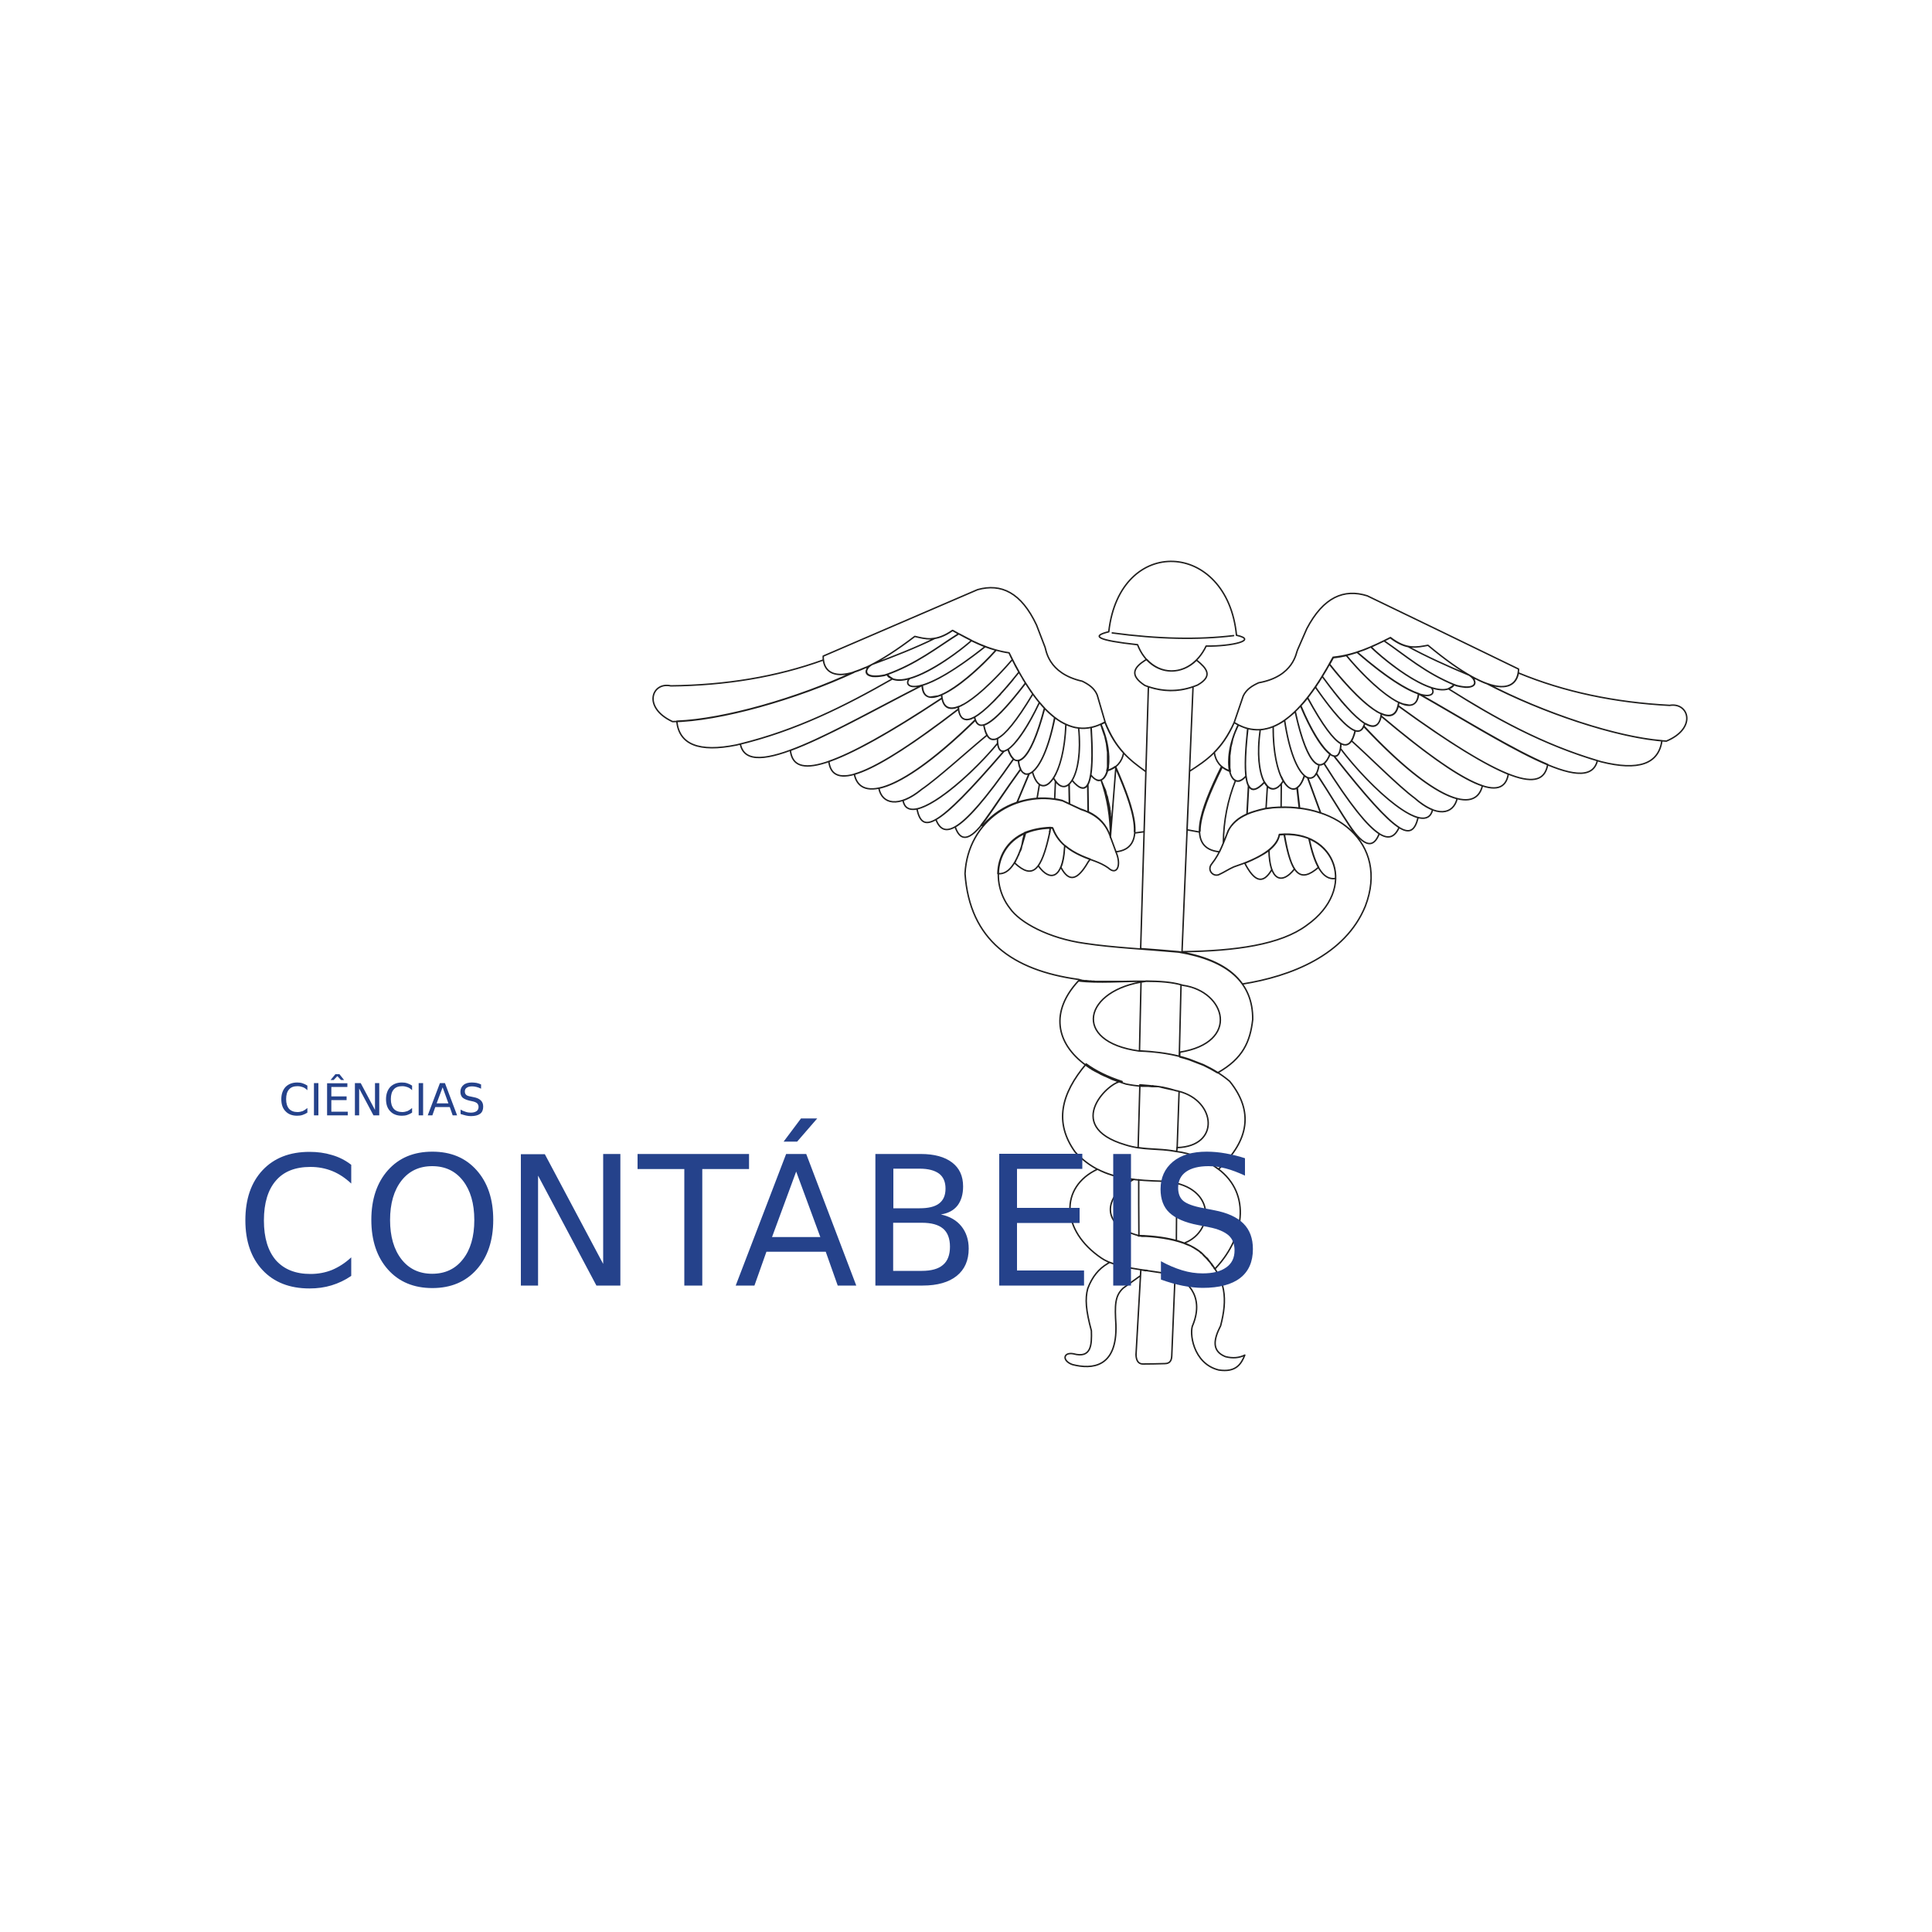 <?xml version="1.0" encoding="utf-8"?>
<!-- Generator: Adobe Illustrator 24.2.0, SVG Export Plug-In . SVG Version: 6.00 Build 0)  -->
<svg version="1.1" id="Слой_1" xmlns="http://www.w3.org/2000/svg" xmlns:xlink="http://www.w3.org/1999/xlink" x="0px" y="0px"
	 viewBox="0 0 1000 1000" style="enable-background:new 0 0 1000 1000;" xml:space="preserve">
<style type="text/css">
	.st0{fill:none;stroke:#201F1E;stroke-width:0.75;stroke-linecap:round;stroke-linejoin:round;}
	.st1{fill:#25428B;}
</style>
<g>
	<g>
		<path class="st0" d="M612.1,492.6c0.3,0.2,0.7,0.3,1,0.5c14.3,2.9,24.3,8.2,29.9,16.1l0.2,0.1c24.7-3.9,53.1-14.8,63.5-40.3
			c12.4-32.4-15.5-55.4-51.5-50.6c-9.1,2-15.9,4.7-19.4,11.5c-2.5,5.9-4.1,11.5-8.5,17.1c-2.7,3.1,0.3,6.8,3.4,5.8
			c2.9-1.3,5-2.8,7.9-4.1c13-4.3,22.3-9.6,23.6-16.8c29.3-2.7,40.8,28.2,14.2,47C662.9,489,639.5,492.2,612.1,492.6L612.1,492.6z
			 M612.1,492.6 M684.4,350.1L684.4,350.1c1.3-2.1,2.6-4.2,3.8-6.5l-0.1,0.2c8.7,11.1,19.4,22.4,26.9,25.7
			C713.4,381.9,703.8,376.7,684.4,350.1L684.4,350.1z M688.3,343.6c0.2-0.4,0.5-0.8,0.7-1.3C688.7,342.8,688.5,343.2,688.3,343.6
			L688.3,343.6z M688.3,343.6 M688.2,343.8c0.6-1.1,1.3-2.3,1.9-3.4c2.3-0.2,4.6-0.6,6.8-1.1v0c8,9.7,19.1,20.4,27.1,24.3h0
			C722.1,380.9,702.5,362,688.2,343.8L688.2,343.8z M688.2,343.8 M696.8,339.2c1.9-0.4,3.8-1,5.7-1.6c15.6,13.5,25.7,19.4,31.7,21.4
			C733,375.1,710.4,355.8,696.8,339.2L696.8,339.2z M702.5,337.6c0.2,0,0.3-0.1,0.5-0.1C702.8,337.6,702.6,337.6,702.5,337.6
			L702.5,337.6z M702.5,337.6 M740.8,355.9c3.8,4.2-3.6,11.9-38.4-18.3c2.5-0.8,4.9-1.7,7.2-2.8
			C714.7,339.9,729.5,352.2,740.8,355.9L740.8,355.9z M740.8,355.9 M752.7,354.4c-8.2,10.2-35.8-12.3-43.1-19.5
			c2.3-1.1,4.6-2.1,6.8-3.2C727.3,339.1,737.4,348.1,752.7,354.4L752.7,354.4z M752.7,354.4 M728.9,334.7c9.1,5,20.8,10.3,31.6,14.8
			c4.9,3.2,4.1,8.1-6.7,5.4c-16-6.4-26.3-15.6-37.4-23.2c1.1-0.5,2.2-1.1,3.2-1.6c4.2,3.2,7.6,4.5,10.7,4.8L728.9,334.7z
			 M728.9,334.7 M638.8,374c1.6-4.6,3.1-9.2,4.7-13.8c1.7-3.5,4.7-5.3,8-6.8c18.4-3.3,19.4-15.9,20.1-17c1.8-4.2,3-6.8,4.8-11
			c8.6-16.4,19.3-20.8,31.3-17c26.1,12.6,52.2,25.2,78.3,37.9c-0.2,10.4-10.8,17.8-46.9-12.3c-5.6,1-11,2.5-19.4-4
			c-9.3,4.7-18.6,9.1-29.7,10.2C673.7,370.7,656.8,385.1,638.8,374L638.8,374z M638.8,374 M681.3,356.3c0,0-0.1-0.3-0.4-0.8
			c1.2-1.7,2.4-3.5,3.5-5.4v0c9.6,13.1,16.8,21,21.8,24.2l0.1,0.3C703.8,384.3,694.2,374.7,681.3,356.3L681.3,356.3z M681.3,356.3
			 M676.8,361.1c1.6-2,3.1-4.1,4.7-6.4c-0.2,0.3-0.4,0.6-0.6,0.8c0.2,0.5,0.4,0.8,0.4,0.8c8.5,12.1,15.6,20.4,20.2,21.9
			C698.8,389.7,692.6,390.2,676.8,361.1L676.8,361.1z M682.7,352.9l-0.1,0.2C682.6,353,682.6,353,682.7,352.9L682.7,352.9z
			 M682.2,353.6c-0.2,0.2-0.3,0.5-0.5,0.7C681.9,354.1,682,353.8,682.2,353.6L682.2,353.6z M687.4,354.1c1,1.4,2,2.7,3,3.9
			C689.4,356.8,688.4,355.5,687.4,354.1L687.4,354.1z M697.4,366.4l-0.1-0.1L697.4,366.4z M697,365.9c-0.1-0.2-0.3-0.3-0.4-0.5
			C696.7,365.6,696.9,365.8,697,365.9L697,365.9z M696.3,365.2c-0.2-0.2-0.3-0.4-0.5-0.5C696,364.8,696.2,365,696.3,365.2
			L696.3,365.2z M695.6,364.4c-0.2-0.2-0.3-0.4-0.5-0.6C695.3,364,695.5,364.2,695.6,364.4L695.6,364.4z M694.9,363.6
			c-0.2-0.2-0.4-0.4-0.6-0.7C694.5,363.1,694.7,363.3,694.9,363.6L694.9,363.6z M694.2,362.8c-0.2-0.3-0.4-0.5-0.6-0.8
			C693.8,362.3,694,362.5,694.2,362.8L694.2,362.8z M693.5,361.9c-0.2-0.3-0.4-0.5-0.7-0.8C693.1,361.3,693.3,361.6,693.5,361.9
			L693.5,361.9z M692.7,360.9c-0.2-0.3-0.4-0.6-0.7-0.8C692.3,360.4,692.5,360.7,692.7,360.9L692.7,360.9z M692,360
			c-0.5-0.6-1-1.3-1.6-1.9C691,358.8,691.5,359.4,692,360L692,360z M692,360 M694,384.9c-0.3,14.2-11,4-20.8-19.5v0
			c1.2-1.3,2.4-2.7,3.6-4.2C684.7,375.7,690.2,382.8,694,384.9L694,384.9z M678,359.6c-0.1,0.1-0.1,0.2-0.2,0.2
			C677.9,359.7,677.9,359.6,678,359.6L678,359.6z M677.6,360.1c-0.2,0.2-0.3,0.4-0.5,0.7C677.2,360.6,677.4,360.3,677.6,360.1
			L677.6,360.1z M677.6,360.1 M670.4,368.2L670.4,368.2c1.1-1,2.1-2.1,3.2-3.3c-0.1,0.1-0.2,0.3-0.3,0.4v0
			c5.4,13,11.1,21.9,15.2,24.9v0C684.4,400.8,676.9,398.2,670.4,368.2L670.4,368.2z M670.4,368.2 M664.9,372.8
			c4.9,32.5,16,35.7,17.8,23.1v0c-3.8-0.8-8.2-8.8-12.3-27.6v0h0C668.6,370,666.7,371.5,664.9,372.8L664.9,372.8z M670.8,367.8
			c0.1-0.1,0.2-0.2,0.3-0.3C671,367.6,670.9,367.7,670.8,367.8L670.8,367.8z M670.8,367.8 M659,376.1c-0.2,29.3,11.2,40.9,16.2,25.4
			v0c-3.7-3.1-7.8-12.1-10.3-28.6v0C662.9,374.2,661,375.3,659,376.1L659,376.1z M665.2,372.6c0.2-0.1,0.3-0.2,0.5-0.4
			C665.5,372.4,665.4,372.5,665.2,372.6L665.2,372.6z M666,372c0.2-0.1,0.3-0.2,0.5-0.4C666.3,371.8,666.2,371.9,666,372L666,372z
			 M666,372 M652.3,377.7c-3.6,24.9,4.9,37.9,11.9,26.5c-3-5.1-5.3-14.8-5.2-28.1l0,0C656.8,377,654.5,377.5,652.3,377.7
			L652.3,377.7z M661.3,375c0.1,0,0.1-0.1,0.2-0.1C661.4,374.9,661.4,375,661.3,375L661.3,375z M661.3,375 M645.9,377.1
			c-3.4,30,0.2,36.8,8.6,27.8c-2.7-4.8-4-14.4-2.2-27.2C650.2,377.8,648.1,377.6,645.9,377.1L645.9,377.1z M652.3,377.7
			c0.1,0,0.3,0,0.4,0C652.6,377.6,652.4,377.7,652.3,377.7L652.3,377.7z M653.1,377.6c0.1,0,0.2,0,0.4,0
			C653.4,377.6,653.3,377.6,653.1,377.6L653.1,377.6z M654,377.5c0.1,0,0.2,0,0.3-0.1C654.2,377.4,654.1,377.5,654,377.5L654,377.5z
			 M654.8,377.3c0.1,0,0.2,0,0.3-0.1C655,377.3,654.9,377.3,654.8,377.3L654.8,377.3z M654.8,377.3 M640.9,375.2
			c-9.4,19.3-3.7,35.7,4,26.5v0c-0.6-5.1-0.3-13.2,0.9-24.6l0,0l0,0C644.3,376.7,642.6,376,640.9,375.2L640.9,375.2z M640.9,375.2
			 M785.9,348.3c23.9,9.9,50.1,15.3,78.3,16.8c9.9-1.7,14.3,11.8-1.7,18.5c-24.4-1.4-63.8-14.6-92.6-29.7
			C780.5,357.7,785,353.8,785.9,348.3L785.9,348.3z M785.9,348.3 M749.7,356.5c24.2,15.3,49,29.1,79.1,37.8
			c19.2,4.8,29.7,1.2,31.4-10.9c-24.6-2-62.5-14.9-90.5-29.5c-1.8-0.6-3.8-1.5-6-2.7l-1,0.4v0c1.8,2.8-0.4,5.4-8.9,3.2
			c-0.4-0.2-0.8-0.3-1.2-0.5c-0.7,0.9-1.6,1.5-2.6,2L749.7,356.5z M782,354.3L782,354.3C782,354.4,782,354.4,782,354.3L782,354.3z
			 M781.8,354.4C781.8,354.5,781.8,354.5,781.8,354.4C781.8,354.5,781.8,354.5,781.8,354.4L781.8,354.4z M780.8,354.9L780.8,354.9
			C780.7,354.9,780.8,354.9,780.8,354.9L780.8,354.9z M780.8,354.9 M734.2,359.1c7.4,2.5,8.7-0.9,6.6-3.2c3.4,1.1,6.6,1.5,9,0.6
			l-0.1,0c23.7,14.9,47.9,28.5,77.1,37.2C822,413.8,777.1,383.4,734.2,359.1L734.2,359.1z M752.7,354.4c0.4,0.2,0.8,0.3,1.2,0.5
			C753.5,354.7,753.1,354.6,752.7,354.4L752.7,354.4z M752.3,354.9c-0.1,0.1-0.3,0.3-0.4,0.4C752.1,355.1,752.2,355,752.3,354.9
			L752.3,354.9z M751.9,355.3c-0.1,0.1-0.2,0.2-0.4,0.3C751.6,355.5,751.8,355.4,751.9,355.3L751.9,355.3z M751.4,355.7
			c-0.1,0.1-0.2,0.1-0.3,0.2C751.2,355.8,751.3,355.7,751.4,355.7L751.4,355.7z M750.9,356c-0.1,0-0.2,0.1-0.2,0.1
			C750.7,356.1,750.8,356.1,750.9,356L750.9,356z M750.3,356.3c0,0-0.1,0-0.1,0.1C750.2,356.3,750.2,356.3,750.3,356.3L750.3,356.3z
			 M760.6,355.6c0,0-0.1,0-0.1,0C760.5,355.6,760.6,355.6,760.6,355.6L760.6,355.6z M760.4,355.6c-0.1,0-0.1,0-0.2,0
			C760.3,355.6,760.3,355.6,760.4,355.6L760.4,355.6z M760.1,355.6c-0.1,0-0.2,0-0.2,0C760,355.7,760,355.7,760.1,355.6L760.1,355.6
			z M759.8,355.7c-0.1,0-0.2,0-0.3,0C759.7,355.7,759.8,355.7,759.8,355.7L759.8,355.7z M759.5,355.7c-0.1,0-0.2,0-0.3,0
			C759.4,355.7,759.5,355.7,759.5,355.7L759.5,355.7z M759.2,355.7c-0.1,0-0.2,0-0.3,0C759,355.7,759.1,355.7,759.2,355.7
			L759.2,355.7z M758.9,355.7c-0.1,0-0.2,0-0.3,0C758.7,355.7,758.8,355.7,758.9,355.7L758.9,355.7z M758.5,355.7
			c-0.1,0-0.2,0-0.3,0C758.3,355.6,758.4,355.7,758.5,355.7L758.5,355.7z M758.2,355.6c-0.1,0-0.2,0-0.3,0
			C758,355.6,758.1,355.6,758.2,355.6L758.2,355.6z M757.8,355.6c-0.7-0.1-1.6-0.2-2.5-0.4C756.2,355.4,757.1,355.5,757.8,355.6
			L757.8,355.6z M755.3,355.2c-0.1,0-0.3-0.1-0.5-0.1C755,355.1,755.2,355.2,755.3,355.2L755.3,355.2z M754.9,355.1
			c-0.2,0-0.3-0.1-0.5-0.1C754.5,355,754.7,355.1,754.9,355.1L754.9,355.1z M754.4,355c-0.2,0-0.3-0.1-0.5-0.1
			C754.1,354.9,754.2,355,754.4,355L754.4,355z M754.4,355 M723.7,365.3L723.7,365.3c0.1-0.6,0.2-1.1,0.3-1.8
			c5.6,2.7,9.7,2.1,10.3-4.5c24.1,13.7,48.9,29.2,66.8,36.7C798.8,408.5,785,409.9,723.7,365.3L723.7,365.3z M734.2,359.1
			L734.2,359.1z M741.3,359.1C741.3,359.1,741.2,359.1,741.3,359.1C741.2,359.1,741.3,359.1,741.3,359.1L741.3,359.1z M736.5,359.7
			c-0.1,0-0.1,0-0.2,0C736.3,359.7,736.4,359.7,736.5,359.7L736.5,359.7z M735.9,359.6c0,0-0.1,0-0.1,0L735.9,359.6z M735.3,359.5
			c0,0-0.1,0-0.1,0C735.2,359.4,735.3,359.4,735.3,359.5L735.3,359.5z M734.8,359.3c-0.1,0-0.1,0-0.2-0.1
			C734.6,359.2,734.7,359.3,734.8,359.3L734.8,359.3z M734.8,359.3 M714.8,370.6L714.8,370.6c0.1-0.4,0.1-0.8,0.2-1.2
			c-0.1-0.1-0.3-0.1-0.4-0.2v0c4.5,2.1,7.9,1.4,9-3.9v0c27.5,20,45.5,30.7,57.1,35.4C778.2,415.6,759.1,407.9,714.8,370.6
			L714.8,370.6z M723.9,364L723.9,364c0,0.1,0,0.2,0,0.2C723.9,364.2,723.9,364.1,723.9,364L723.9,364z M723.8,364.4
			c0,0.1-0.1,0.3-0.1,0.4C723.8,364.7,723.8,364.6,723.8,364.4L723.8,364.4z M726,364.4l3.4,0.6C728.4,365.1,727.3,364.9,726,364.4
			L726,364.4z M726,364.4 M706.3,374.6l0.6,0c4.4,2.5,7,1,8-4v0c24.9,21,41.9,32.6,52.4,36.1h0c-3.6,15.1-25.4,7.6-61.3-30.8
			C706,375.5,706.2,375.1,706.3,374.6L706.3,374.6z M712.5,368.1c0,0,0.1,0.1,0.1,0.1L712.5,368.1z M719.8,370.3
			C719.8,370.3,719.8,370.3,719.8,370.3C719.8,370.3,719.8,370.3,719.8,370.3L719.8,370.3z M719.4,370.3c0,0-0.1,0-0.1,0
			C719.3,370.3,719.4,370.3,719.4,370.3L719.4,370.3z M719,370.4c0,0-0.1,0-0.1,0C718.9,370.4,718.9,370.4,719,370.4L719,370.4z
			 M718.5,370.4c0,0-0.1,0-0.1,0C718.4,370.4,718.5,370.4,718.5,370.4L718.5,370.4z M718,370.3c-0.1,0-0.1,0-0.2,0
			C717.9,370.3,718,370.3,718,370.3L718,370.3z M717.5,370.3c-0.1,0-0.1,0-0.2,0C717.4,370.2,717.5,370.3,717.5,370.3L717.5,370.3z
			 M717,370.2c-0.1,0-0.1,0-0.2-0.1C716.9,370.1,717,370.1,717,370.2L717,370.2z M716.5,370c-0.1,0-0.1,0-0.2-0.1
			C716.4,370,716.4,370,716.5,370L716.5,370z M716,369.8c-0.1,0-0.2-0.1-0.3-0.1C715.8,369.8,715.9,369.8,716,369.8L716,369.8z
			 M715.4,369.6c-0.1,0-0.2-0.1-0.3-0.1C715.2,369.6,715.3,369.6,715.4,369.6L715.4,369.6z M714.8,369.4c-0.1,0-0.2-0.1-0.2-0.1
			C714.7,369.3,714.8,369.3,714.8,369.4L714.8,369.4z M714.6,369.3L714.6,369.3l-0.1-0.1C714.5,369.2,714.6,369.3,714.6,369.3
			L714.6,369.3z M714.4,369.2c-0.2-0.1-0.3-0.2-0.5-0.3C714,369,714.2,369.1,714.4,369.2L714.4,369.2z M713.8,368.9
			c-0.2-0.1-0.4-0.2-0.6-0.3C713.4,368.7,713.6,368.8,713.8,368.9L713.8,368.9z M713.2,368.6c-0.2-0.1-0.4-0.2-0.6-0.3
			C712.8,368.3,713,368.5,713.2,368.6L713.2,368.6z M715,369.5c0,0.2-0.1,0.4-0.1,0.5C715,369.8,715,369.6,715,369.5L715,369.5z
			 M714.9,370.1c0,0.1,0,0.3-0.1,0.4C714.9,370.4,714.9,370.2,714.9,370.1L714.9,370.1z M714.9,370.1 M699.5,383.4
			c0.8-1.3,1.4-3,1.9-5.2v0h0c2,0.6,3.5,0,4.4-2.3c21.5,22.9,37.9,34.8,48.4,37.5v0c-2,8.2-10.6,9.9-22.1-0.4
			C723.9,407,709.1,392,699.5,383.4L699.5,383.4z M706.2,374.3c0.2,0.1,0.4,0.3,0.7,0.4l-0.6,0c0,0.1-0.1,0.2-0.1,0.3
			c0-0.1,0.1-0.3,0.1-0.4L706.2,374.3z M706.2,375.1c0,0.1-0.1,0.2-0.1,0.3C706.1,375.3,706.1,375.2,706.2,375.1L706.2,375.1z
			 M706,375.5c0,0.1,0,0.1-0.1,0.2C706,375.7,706,375.6,706,375.5L706,375.5z M712.5,375.3L712.5,375.3c-0.1,0-0.1,0.1-0.2,0.1
			C712.4,375.4,712.4,375.3,712.5,375.3L712.5,375.3z M712.3,375.4c-0.1,0.1-0.2,0.1-0.2,0.1C712.1,375.5,712.2,375.5,712.3,375.4
			L712.3,375.4z M712,375.6c-0.1,0-0.2,0.1-0.3,0.1C711.8,375.6,711.9,375.6,712,375.6L712,375.6z M711.7,375.7
			c-0.1,0-0.2,0.1-0.3,0.1C711.5,375.7,711.6,375.7,711.7,375.7L711.7,375.7z M711.4,375.8c-0.1,0-0.2,0-0.3,0.1
			C711.2,375.8,711.3,375.8,711.4,375.8L711.4,375.8z M711.1,375.8c-0.1,0-0.2,0-0.3,0C710.9,375.9,711,375.8,711.1,375.8
			L711.1,375.8z M710.8,375.9c-0.1,0-0.2,0-0.3,0C710.6,375.9,710.7,375.9,710.8,375.9L710.8,375.9z M710.4,375.9
			c-0.1,0-0.2,0-0.3,0C710.2,375.9,710.3,375.9,710.4,375.9L710.4,375.9z M710.1,375.8c-0.1,0-0.2,0-0.4-0.1
			C709.9,375.8,710,375.8,710.1,375.8L710.1,375.8z M709.7,375.8c-0.1,0-0.2,0-0.4-0.1C709.5,375.8,709.6,375.8,709.7,375.8
			L709.7,375.8z M709.4,375.7c-0.1,0-0.3-0.1-0.4-0.1C709.1,375.7,709.2,375.7,709.4,375.7L709.4,375.7z M709,375.6
			c-0.1,0-0.3-0.1-0.4-0.1C708.7,375.5,708.9,375.6,709,375.6L709,375.6z M708.6,375.5c-0.3-0.1-0.5-0.2-0.8-0.3
			C708,375.3,708.3,375.4,708.6,375.5L708.6,375.5z M707.7,375.1c-0.1-0.1-0.3-0.1-0.4-0.2C707.5,375,707.6,375.1,707.7,375.1
			L707.7,375.1z M707.3,374.9c-0.1-0.1-0.3-0.2-0.4-0.2C707,374.8,707.2,374.8,707.3,374.9L707.3,374.9z M707.3,374.9 M693.8,387.4
			c15.6,20.7,44.3,46.6,47.7,31.7h0c-2.8-1.1-6-3.1-9.4-6.1c-8.2-6.1-23.1-21.1-32.6-29.6v0c-1.7,2.7-4.2,3-7.9-0.3
			c0.9,0.8,1.7,1.4,2.4,1.8C694,385.8,693.9,386.7,693.8,387.4L693.8,387.4z M699.6,383.4c0-0.1,0.1-0.2,0.2-0.3
			C699.7,383.2,699.6,383.3,699.6,383.4L699.6,383.4z M699.7,383c0.1-0.1,0.1-0.2,0.1-0.3C699.8,382.9,699.8,382.9,699.7,383
			L699.7,383z M699.9,382.7c0-0.1,0.1-0.2,0.1-0.3C700,382.5,700,382.6,699.9,382.7L699.9,382.7z M700.1,382.3
			c0-0.1,0.1-0.2,0.1-0.3C700.2,382.1,700.2,382.2,700.1,382.3L700.1,382.3z M700.3,381.9c0-0.1,0.1-0.2,0.1-0.3
			C700.4,381.7,700.3,381.8,700.3,381.9L700.3,381.9z M700.4,381.5c0-0.1,0.1-0.2,0.1-0.3C700.5,381.3,700.5,381.4,700.4,381.5
			L700.4,381.5z M700.6,381.1c0-0.1,0.1-0.2,0.1-0.2C700.7,380.9,700.6,381,700.6,381.1L700.6,381.1z M700.6,381.1 M690.4,391.3
			c1.7,0.4,2.9-0.8,3.4-3.9v0c11.4,15.1,29.9,33.1,40.2,35.8C730.8,436,723.7,433.5,690.4,391.3L690.4,391.3z M694,384.9
			c0,0.2,0,0.4,0,0.6C694,385.3,694,385.1,694,384.9L694,384.9z M694,385.6c0,0.2,0,0.4,0,0.5C694,385.9,694,385.7,694,385.6
			L694,385.6z M694,386.2c0,0.1,0,0.3,0,0.4C693.9,386.5,694,386.3,694,386.2L694,386.2z M693.9,386.8c0,0.1,0,0.2,0,0.3
			C693.9,387,693.9,386.9,693.9,386.8L693.9,386.8z M697.8,385.1L697.8,385.1C697.8,385.2,697.8,385.2,697.8,385.1L697.8,385.1z
			 M697.7,385.2c-0.1,0-0.1,0.1-0.2,0.1C697.6,385.3,697.6,385.2,697.7,385.2L697.7,385.2z M697.4,385.3c-0.1,0-0.1,0-0.2,0.1
			C697.3,385.4,697.4,385.4,697.4,385.3L697.4,385.3z M697.2,385.4c-0.1,0-0.1,0-0.2,0C697,385.5,697.1,385.4,697.2,385.4
			L697.2,385.4z M696.9,385.5c-0.1,0-0.1,0-0.2,0C696.8,385.5,696.8,385.5,696.9,385.5L696.9,385.5z M696.6,385.5
			c-0.1,0-0.1,0-0.2,0C696.5,385.5,696.5,385.5,696.6,385.5L696.6,385.5z M696.3,385.5c-0.1,0-0.1,0-0.2,0
			C696.2,385.5,696.2,385.5,696.3,385.5L696.3,385.5z M696,385.5c-0.1,0-0.1,0-0.2,0C695.9,385.5,695.9,385.5,696,385.5L696,385.5z
			 M695.7,385.5c-0.1,0-0.1,0-0.2,0C695.5,385.5,695.6,385.5,695.7,385.5L695.7,385.5z M695.4,385.4c-0.1,0-0.1,0-0.2-0.1
			C695.2,385.4,695.3,385.4,695.4,385.4L695.4,385.4z M695,385.3c-0.1,0-0.1-0.1-0.2-0.1C694.9,385.3,695,385.3,695,385.3L695,385.3
			z M694.7,385.2c-0.1,0-0.1-0.1-0.2-0.1C694.5,385.1,694.6,385.2,694.7,385.2L694.7,385.2z M694.3,385c-0.1,0-0.1-0.1-0.2-0.1
			C694.2,385,694.3,385,694.3,385L694.3,385z M694,384.8c-0.1,0-0.1-0.1-0.2-0.1C693.8,384.8,693.9,384.8,694,384.8L694,384.8z
			 M693.6,384.6c-0.1,0-0.1-0.1-0.2-0.1C693.5,384.5,693.5,384.6,693.6,384.6L693.6,384.6z M693.2,384.4c-0.1,0-0.1-0.1-0.2-0.1
			C693.1,384.3,693.1,384.3,693.2,384.4L693.2,384.4z M693.2,384.4 M685.3,395.2c1.2-0.9,2.2-2.6,3.1-4.9c0.7,0.6,1.4,0.9,2.1,1
			c17.2,21.8,27.4,33,33.7,37C720,437.1,712.4,438.2,685.3,395.2L685.3,395.2z M692.3,390.9C692.3,390.9,692.3,391,692.3,390.9
			C692.3,391,692.3,390.9,692.3,390.9L692.3,390.9z M692.2,391c0,0-0.1,0-0.1,0.1C692.1,391.1,692.2,391.1,692.2,391L692.2,391z
			 M692,391.2c0,0-0.1,0-0.1,0.1C691.9,391.2,691.9,391.2,692,391.2L692,391.2z M691.7,391.3c-0.1,0-0.1,0-0.1,0
			C691.6,391.3,691.7,391.3,691.7,391.3L691.7,391.3z M691.5,391.3c-0.1,0-0.1,0-0.2,0C691.4,391.4,691.4,391.4,691.5,391.3
			L691.5,391.3z M691.3,391.4c-0.1,0-0.1,0-0.2,0C691.1,391.4,691.2,391.4,691.3,391.4L691.3,391.4z M691,391.4c-0.1,0-0.1,0-0.2,0
			C690.9,391.4,690.9,391.4,691,391.4L691,391.4z M690.7,391.4c-0.1,0-0.1,0-0.2,0C690.6,391.4,690.6,391.4,690.7,391.4L690.7,391.4
			z M690.7,391.4 M681.4,400.3L681.4,400.3c0.6-1.1,1.1-2.6,1.3-4.5c0.9,0.2,1.8-0.1,2.6-0.7c14,22.3,22.8,32.7,28.6,36.4
			c-2.8,7.2-7.4,7.8-15.5-4.4C694.3,421,688.8,411.7,681.4,400.3L681.4,400.3z M687,393.2L687,393.2L687,393.2
			C687,393.2,687,393.2,687,393.2L687,393.2z M686.9,393.3c-0.1,0.1-0.1,0.2-0.2,0.3C686.8,393.5,686.9,393.4,686.9,393.3
			L686.9,393.3z M686.7,393.6c-0.1,0.1-0.1,0.2-0.2,0.3C686.6,393.8,686.6,393.7,686.7,393.6L686.7,393.6z M686.5,393.9
			c-0.1,0.1-0.1,0.2-0.2,0.3C686.3,394.1,686.4,394,686.5,393.9L686.5,393.9z M686.2,394.2c-0.1,0.1-0.1,0.2-0.2,0.2
			C686.1,394.4,686.2,394.3,686.2,394.2L686.2,394.2z M686,394.5c-0.1,0.1-0.1,0.1-0.2,0.2C685.9,394.7,685.9,394.6,686,394.5
			L686,394.5z M685.8,394.8c-0.1,0.1-0.1,0.1-0.2,0.2C685.6,394.9,685.7,394.8,685.8,394.8L685.8,394.8z M685.5,395
			c-0.1,0.1-0.1,0.1-0.2,0.2C685.4,395.1,685.4,395,685.5,395L685.5,395z M685.5,395 M676.9,402.5l6.7,18.3v0
			c6.3,2.1,11.8,5.3,16.1,9.5l0.7-0.2c-0.7-0.9-1.4-1.9-2.1-3c-4.1-6.1-9.5-15.4-17-26.8v0C680.3,402.4,678.7,403.1,676.9,402.5
			L676.9,402.5z M681.5,400.1c0,0,0-0.1,0.1-0.1C681.5,400,681.5,400,681.5,400.1L681.5,400.1z M681.7,399.7c0,0,0-0.1,0.1-0.2
			C681.7,399.6,681.7,399.6,681.7,399.7L681.7,399.7z M681.8,399.3c0-0.1,0.1-0.2,0.1-0.2C681.9,399.2,681.9,399.2,681.8,399.3
			L681.8,399.3z M682,398.9c0-0.1,0.1-0.2,0.1-0.3C682,398.7,682,398.8,682,398.9L682,398.9z M682.1,398.5c0-0.1,0.1-0.2,0.1-0.4
			C682.2,398.2,682.2,398.3,682.1,398.5L682.1,398.5z M682.3,398c0-0.1,0.1-0.3,0.1-0.4C682.3,397.7,682.3,397.8,682.3,398
			L682.3,398z M682.4,397.5c0-0.2,0.1-0.3,0.1-0.5C682.5,397.2,682.4,397.3,682.4,397.5L682.4,397.5z M682.5,397
			c0-0.2,0.1-0.4,0.1-0.5C682.6,396.6,682.5,396.8,682.5,397L682.5,397z M682.6,396.4c0-0.2,0.1-0.4,0.1-0.6v0c0.1,0,0.1,0,0.2,0
			c-0.1,0-0.1,0-0.2,0C682.7,396.1,682.6,396.2,682.6,396.4L682.6,396.4z M682.6,395.8c-0.1,0-0.1,0-0.1,0
			C682.5,395.8,682.5,395.8,682.6,395.8L682.6,395.8z M682.3,395.7c0,0-0.1,0-0.1,0C682.2,395.7,682.2,395.7,682.3,395.7
			L682.3,395.7z M682,395.6c0,0-0.1,0-0.1-0.1C681.9,395.6,681.9,395.6,682,395.6L682,395.6z M681.7,395.5c0,0-0.1-0.1-0.1-0.1
			C681.6,395.4,681.7,395.5,681.7,395.5L681.7,395.5z M681.4,395.3c0,0-0.1-0.1-0.1-0.1C681.3,395.3,681.4,395.3,681.4,395.3
			L681.4,395.3z M683.8,395.9L683.8,395.9C683.8,395.9,683.8,395.9,683.8,395.9L683.8,395.9z M683.7,395.9c-0.1,0-0.1,0-0.2,0
			C683.6,395.9,683.6,395.9,683.7,395.9L683.7,395.9z M683.4,395.9c-0.1,0-0.1,0-0.2,0C683.3,395.9,683.4,395.9,683.4,395.9
			L683.4,395.9z M683.1,395.9c-0.1,0-0.1,0-0.2,0C683,395.9,683.1,395.9,683.1,395.9L683.1,395.9z M683.1,395.9 M671.3,407.7
			l1.2,10.6h0c3.9,0.5,7.6,1.3,11,2.5v0l-6.7-18.3v0c-0.6-0.2-1.1-0.5-1.7-1v0C674.1,404.7,672.8,406.8,671.3,407.7L671.3,407.7z
			 M674.5,400.8L674.5,400.8L674.5,400.8z M677,402.5c0.1,0,0.1,0.1,0.2,0.1C677.1,402.6,677.1,402.5,677,402.5L677,402.5z
			 M677.3,402.6c0.1,0,0.1,0,0.2,0.1C677.4,402.6,677.4,402.6,677.3,402.6L677.3,402.6z M677.6,402.7c0.1,0,0.1,0,0.2,0
			C677.7,402.7,677.7,402.7,677.6,402.7L677.6,402.7z M677.9,402.7c0.1,0,0.1,0,0.2,0C678,402.7,678,402.7,677.9,402.7L677.9,402.7z
			 M678.2,402.7c0.1,0,0.1,0,0.2,0C678.3,402.7,678.3,402.7,678.2,402.7L678.2,402.7z M678.5,402.7c0.1,0,0.1,0,0.2,0
			C678.6,402.7,678.6,402.7,678.5,402.7L678.5,402.7z M678.8,402.6c0.1,0,0.1,0,0.2,0C678.9,402.6,678.9,402.6,678.8,402.6
			L678.8,402.6z M679.1,402.5c0.1,0,0.1,0,0.2-0.1C679.2,402.5,679.2,402.5,679.1,402.5L679.1,402.5z M679.4,402.4
			c0.1,0,0.1,0,0.1-0.1C679.5,402.4,679.4,402.4,679.4,402.4L679.4,402.4z M679.4,402.4 M663.1,417.9l0.1-12.2
			c0.3-0.5,0.7-1,1.1-1.5c-0.4-0.7-0.8-1.4-1.1-2.2c2.4,5.5,5.6,7.6,8.3,5.8l0,0v0l1.2,10.6C669.5,417.9,666.3,417.8,663.1,417.9
			L663.1,417.9z M672.3,406.9c0,0-0.1,0.1-0.1,0.1C672.3,406.9,672.3,406.9,672.3,406.9L672.3,406.9z M672,407.2
			C672,407.2,672,407.2,672,407.2C672,407.2,672,407.2,672,407.2L672,407.2z M672,407.2 M656,406.9l-0.7,11.6
			c2.6-0.4,5.2-0.6,7.8-0.6l0.1-12.2l0,0C660.7,408.8,658.1,409,656,406.9L656,406.9z M663.3,405.5L663.3,405.5
			C663.3,405.4,663.3,405.4,663.3,405.5L663.3,405.5z M663.3,405.5 M645.5,421.4l0.8-14.7h0c1.6,3,4.4,2.2,8.2-1.9v0
			c0.5,0.8,1,1.5,1.5,2.1l-0.7,11.6C651.6,419.3,648.3,420.2,645.5,421.4L645.5,421.4z M658.5,408.3c0,0-0.1,0-0.1,0
			C658.4,408.3,658.4,408.3,658.5,408.3L658.5,408.3z M658.1,408.2c0,0-0.1,0-0.1,0C658.1,408.2,658.1,408.2,658.1,408.2
			L658.1,408.2z M657.8,408.1C657.8,408.1,657.8,408.1,657.8,408.1C657.8,408.1,657.8,408.1,657.8,408.1L657.8,408.1z M657.5,408
			C657.5,408,657.5,408,657.5,408C657.5,408,657.5,408,657.5,408L657.5,408z M658.1,418.2c-0.9,0.1-1.7,0.2-2.6,0.3
			C656.4,418.3,657.3,418.2,658.1,418.2L658.1,418.2z M658.1,418.2 M633.2,436.4c0.1-11.6,2.3-22.4,6.3-32.4c1.5,0.7,3.4,0,5.4-2.3
			v0c0.3,2.3,0.7,3.9,1.3,5.1h0l-0.8,14.7h0c-4.3,1.9-7.6,4.5-9.7,8.5C634.9,432.2,634.1,434.3,633.2,436.4L633.2,436.4z
			 M649.1,408.6c-0.1,0-0.1,0-0.2,0C649,408.6,649,408.6,649.1,408.6L649.1,408.6z M648.8,408.6c-0.1,0-0.1,0-0.2,0
			C648.7,408.6,648.8,408.6,648.8,408.6L648.8,408.6z M648.6,408.6c-0.1,0-0.1,0-0.2,0C648.5,408.6,648.5,408.6,648.6,408.6
			L648.6,408.6z M648.3,408.5c-0.1,0-0.1,0-0.2,0C648.2,408.5,648.3,408.5,648.3,408.5L648.3,408.5z M648.1,408.5
			c-0.1,0-0.1,0-0.2-0.1C648,408.4,648,408.5,648.1,408.5L648.1,408.5z M647.8,408.4c-0.1,0-0.1,0-0.2-0.1
			C647.7,408.3,647.8,408.4,647.8,408.4L647.8,408.4z M647.6,408.3c-0.1,0-0.1-0.1-0.1-0.1C647.5,408.2,647.6,408.2,647.6,408.3
			L647.6,408.3z M647.4,408.1c-0.1,0-0.1-0.1-0.1-0.1C647.3,408,647.3,408.1,647.4,408.1L647.4,408.1z M647.2,407.9
			c0,0-0.1-0.1-0.1-0.1C647.1,407.9,647.1,407.9,647.2,407.9L647.2,407.9z M647,407.7c0,0-0.1-0.1-0.1-0.1
			C646.9,407.6,646.9,407.7,647,407.7L647,407.7z M646.8,407.5c0-0.1-0.1-0.1-0.1-0.2C646.7,407.4,646.7,407.5,646.8,407.5
			L646.8,407.5z M646.6,407.2c0-0.1-0.1-0.1-0.1-0.2C646.5,407.1,646.5,407.2,646.6,407.2L646.6,407.2z M646.4,407
			c0-0.1-0.1-0.1-0.1-0.2C646.3,406.8,646.4,406.9,646.4,407L646.4,407z M646.4,407 M620.5,430.6l-6.1-1.1l1.3-30.3
			c8.7-5.6,16.8-11,23.1-25.2c0.7,0.4,1.4,0.8,2.1,1.2c-0.1,0.3-0.3,0.6-0.4,0.9l0,0.1c-0.1,0.3-0.3,0.5-0.4,0.8l0,0.1
			c-0.1,0.3-0.2,0.6-0.4,0.8l0,0c-0.1,0.3-0.2,0.6-0.4,0.9l0,0c-0.1,0.3-0.2,0.5-0.3,0.8l0,0.1c-0.1,0.3-0.2,0.5-0.3,0.8l0,0.1
			c-0.1,0.3-0.2,0.6-0.3,0.8l0,0.1c-0.1,0.3-0.2,0.5-0.3,0.8l0,0.1c-0.1,0.3-0.2,0.5-0.2,0.8l0,0.1c-0.1,0.3-0.2,0.5-0.2,0.8l0,0.1
			c-0.1,0.2-0.1,0.5-0.2,0.7l0,0.1c-0.1,0.2-0.1,0.5-0.2,0.7l0,0.1c-0.1,0.2-0.1,0.5-0.2,0.7l0,0.1c-0.1,0.2-0.1,0.4-0.1,0.7l0,0.2
			c0,0.2-0.1,0.4-0.1,0.6l0,0.2c0,0.2-0.1,0.4-0.1,0.6l0,0.1c0,0.2-0.1,0.4-0.1,0.6c0,0.1,0,0.1,0,0.2c0,0.2,0,0.3-0.1,0.5l0,0.2
			c0,0.2,0,0.3-0.1,0.5c0,0.1,0,0.2,0,0.3c0,0.2,0,0.3,0,0.5c0,0.1,0,0.2,0,0.3c0,0.1,0,0.3,0,0.4c0,0.1,0,0.2,0,0.3
			c0,0.1,0,0.3,0,0.4c0,0.1,0,0.2,0,0.3c0,0.1,0,0.3,0,0.4c0,0.1,0,0.2,0,0.3c0,0.1,0,0.3,0,0.4c0,0.1,0,0.2,0,0.3
			c0,0.1,0,0.2,0,0.3c0,0.1,0,0.2,0,0.3c0,0.1,0,0.2,0,0.3c0,0.1,0,0.3,0,0.4c0,0.1,0,0.1,0,0.2c0,0.1,0,0.2,0,0.4
			c0,0.1,0,0.2,0,0.3c0,0.1,0,0.2,0,0.3c0.1,0.7,0.2,1.3,0.3,1.9l0,0c-1.7-0.6-3-1.3-4.2-2.3c-6.4,13-11.5,25-11.5,33.2L620.5,430.6
			z M620.5,430.6 M636.5,399c-4.8-1.6-7.3-4.9-8-9.6c2-2,3.7-4.1,5.1-6.1c2.1-3.1,3.8-6.2,5.2-9.3c0.7,0.4,1.4,0.8,2.2,1.2h0
			C636.2,384.8,635.3,393.7,636.5,399L636.5,399z M636.5,399 M632.3,396.7c-11.3,22.8-18.3,42.5-1.1,44.2c0.7-1.5,1.4-3,2-4.5
			c0.1-11.6,2.3-22.4,6.3-32.4c0,0,0.1,0,0.1,0c-1.8-0.7-3.1-3.3-3.5-7c0.1,0.7,0.2,1.3,0.3,1.9l0,0
			C634.8,398.5,633.5,397.7,632.3,396.7L632.3,396.7z M639.8,404.2c0,0,0.1,0,0.1,0C639.9,404.2,639.9,404.2,639.8,404.2
			L639.8,404.2z M640.1,404.2c0,0,0.1,0,0.1,0C640.2,404.3,640.2,404.3,640.1,404.2L640.1,404.2z M640.4,404.3c0.1,0,0.1,0,0.1,0
			C640.5,404.3,640.4,404.3,640.4,404.3L640.4,404.3z M640.7,404.3c0.1,0,0.1,0,0.1,0C640.8,404.3,640.7,404.3,640.7,404.3
			L640.7,404.3z M641,404.3c0.1,0,0.1,0,0.2,0C641.1,404.3,641,404.3,641,404.3L641,404.3z M641.3,404.3c0.1,0,0.1,0,0.2,0
			C641.4,404.2,641.4,404.3,641.3,404.3L641.3,404.3z M635.5,430.7c0.1-0.2,0.1-0.3,0.2-0.5C635.7,430.3,635.6,430.5,635.5,430.7
			L635.5,430.7z M637.7,427.1c0.1-0.1,0.1-0.2,0.2-0.2C637.8,426.9,637.8,427,637.7,427.1L637.7,427.1z M637.9,426.8
			c0,0,0.1-0.1,0.1-0.1C638,426.7,638,426.8,637.9,426.8L637.9,426.8z M638.1,426.6L638.1,426.6
			C638.1,426.6,638.1,426.6,638.1,426.6L638.1,426.6z M638.2,426.5c0.1-0.1,0.2-0.3,0.3-0.4C638.5,426.2,638.3,426.3,638.2,426.5
			L638.2,426.5z M638.8,425.9c0,0,0.1-0.1,0.1-0.1C638.8,425.8,638.8,425.9,638.8,425.9L638.8,425.9z M638.9,425.8
			c0.1-0.1,0.2-0.2,0.2-0.2C639.1,425.6,639,425.7,638.9,425.8L638.9,425.8z M639.3,425.3c0,0,0.1-0.1,0.1-0.1
			C639.4,425.3,639.4,425.3,639.3,425.3L639.3,425.3z M639.5,425.2c0,0,0.1-0.1,0.1-0.1C639.6,425.1,639.5,425.2,639.5,425.2
			L639.5,425.2z M639.6,425.1c0,0,0.1-0.1,0.1-0.1C639.7,425,639.7,425,639.6,425.1L639.6,425.1z M640,424.8
			c0.1-0.1,0.3-0.2,0.4-0.3C640.2,424.5,640.1,424.7,640,424.8L640,424.8z M640,424.8 M677.5,434.1c2.8,13.1,6.9,21.7,13.8,20.6
			C691.5,445.8,686.4,437.9,677.5,434.1L677.5,434.1z M677.5,434.1 M664.8,431.9c3.5,20.8,8,25.4,17.7,17c-2-3.6-3.6-8.7-4.9-14.8
			c0.1,0,0.2,0.1,0.3,0.1C674.1,432.6,669.7,431.8,664.8,431.9L664.8,431.9z M678.5,434.6c0.1,0,0.2,0.1,0.3,0.1
			C678.7,434.7,678.6,434.6,678.5,434.6L678.5,434.6z M679.5,435c0.1,0.1,0.2,0.1,0.3,0.2C679.7,435.1,679.6,435.1,679.5,435
			L679.5,435z M680.4,435.5c0.1,0.1,0.2,0.1,0.3,0.2C680.6,435.6,680.5,435.6,680.4,435.5L680.4,435.5z M681.3,436.1
			c0.1,0.1,0.2,0.1,0.3,0.2C681.5,436.2,681.4,436.1,681.3,436.1L681.3,436.1z M682.1,436.6c0.1,0.1,0.2,0.2,0.3,0.2
			C682.3,436.8,682.2,436.7,682.1,436.6L682.1,436.6z M682.9,437.2c0.1,0.1,0.2,0.2,0.3,0.3C683.1,437.4,683,437.3,682.9,437.2
			L682.9,437.2z M683.7,437.8c0.1,0.1,0.2,0.2,0.3,0.3C683.9,438,683.8,437.9,683.7,437.8L683.7,437.8z M684.4,438.5
			c0.1,0.1,0.2,0.2,0.4,0.3C684.6,438.7,684.5,438.6,684.4,438.5L684.4,438.5z M684.4,438.5 M670,449.8c-6.4,8.2-12.9,6.2-13.2-9.7
			c3-2.4,4.9-5,5.4-8c0.9-0.1,1.7-0.1,2.5-0.1C666.2,440.7,667.9,446.5,670,449.8L670,449.8z M668.9,432c-0.1,0-0.2,0-0.3,0
			C668.7,432,668.8,432,668.9,432L668.9,432z M667.6,431.9c-0.1,0-0.2,0-0.3,0C667.4,431.9,667.5,431.9,667.6,431.9L667.6,431.9z
			 M666.4,431.9c-0.1,0-0.2,0-0.3,0C666.2,431.9,666.3,431.9,666.4,431.9L666.4,431.9z M665,431.9c-0.1,0-0.2,0-0.3,0
			C664.9,431.9,665,431.9,665,431.9L665,431.9z M665,431.9 M644.3,446.8c4.9,9.4,9.3,11.3,14,3.3c-0.9-2.4-1.4-5.7-1.5-10l0.1,0
			C653.7,442.5,649.4,444.7,644.3,446.8L644.3,446.8z M657.1,439.9c0.1,0,0.1-0.1,0.2-0.1C657.2,439.8,657.1,439.8,657.1,439.9
			L657.1,439.9z M657.7,439.3c0,0,0.1-0.1,0.1-0.1L657.7,439.3z M658,439L658,439L658,439z M658,439 M610.6,546.3
			c0-0.7,0.1-1,0.1-1.7c31.4-5,23.8-31.5,1.6-34.6c-5.5-1.7-12-2.1-19-2.1c-0.2,0-0.4,0-0.6,0H592c-0.2,0-0.4,0-0.6,0H591l-0.4,0
			h-0.5l-0.5,0l-0.3,0l-0.4,0l-0.6,0l-0.4,0l-0.2,0c-0.3,0-0.6,0-0.9,0h-0.1c-1.9,0-3.8,0.1-5.7,0.1h-0.2l-0.5,0l-0.4,0l-0.6,0h0
			l-0.4,0l-0.6,0H578c-0.2,0-0.4,0-0.6,0l-0.4,0h-0.3c-0.2,0-0.5,0-0.7,0h-0.2c-0.3,0-0.6,0-0.9,0h-0.9c-0.2,0-0.5,0-0.7,0h-0.3
			c-0.1,0-0.3,0-0.4,0c-0.1,0-0.3,0-0.4,0c-0.2,0-0.3,0-0.5,0l-0.4,0c-0.2,0-0.4,0-0.5,0c-0.1,0-0.3,0-0.4,0c-0.1,0-0.3,0-0.4,0
			l-0.3,0c-0.2,0-0.5,0-0.7,0l-0.2,0c-0.1,0-0.3,0-0.4,0l-0.3,0c-0.2,0-0.5,0-0.7,0l-0.3,0c-0.2,0-0.5,0-0.7-0.1c-0.1,0-0.2,0-0.2,0
			c-0.1,0-0.3,0-0.4,0l-0.3,0c-0.2,0-0.5,0-0.7-0.1l-0.2,0c-0.1,0-0.3,0-0.4,0c-0.1,0-0.2,0-0.3,0c-0.2,0-0.4,0-0.6-0.1l-0.3,0
			c-0.2,0-0.4-0.1-0.7-0.1c-0.1,0-0.2,0-0.3,0c-0.1,0-0.3,0-0.4,0c-0.1,0-0.2,0-0.3,0c-0.2,0-0.4-0.1-0.6-0.1c-0.1,0-0.2,0-0.3,0
			c-0.1,0-0.2,0-0.4-0.1c-0.1,0-0.2,0-0.3-0.1c-0.2,0-0.3-0.1-0.5-0.1c-0.1,0-0.2,0-0.3-0.1c-0.1,0-0.2,0-0.3-0.1
			c-0.2,0-0.4-0.1-0.7-0.1c-33.6-4.7-56-20.2-58.4-54.7c1.4-27.8,26.9-43.6,50.5-37.7c3.2,1.5,6.4,3,9.6,4.5
			c7.8,2.5,12.8,7.1,15.1,14c1.2,3.2,2.3,6.3,3.5,9.5c2,6-0.3,10.7-4.6,6.7c-4.4-3.1-9-4-13.4-6c-9.2-4-13.2-9-15.3-14.6
			c-29.6,0.1-33.8,26.7-22.2,41.5c5.1,7.4,20.1,15.6,38.9,18.2c14.4,2.2,32.3,3,48.5,4.5c25.4,4.3,38.5,15.7,38.3,34.9
			c-1.3,11.4-5,20.2-18.2,27.6c-2.3-1.4-4.7-2.7-7.2-3.9l-7.5-2.9c-1.6-0.5-3.1-1-4.8-1.4C610.6,546.6,610.6,546.5,610.6,546.3
			L610.6,546.3z M610.6,546.3 M594.4,355.9l0.4-0.3c7.2,2.3,14.6,2.6,22.3,0l0.4,0.2l-5.7,137.1v0c-0.6-0.1-1.2-0.2-1.8-0.3
			c-6.4-0.6-13-1.1-19.6-1.6L594.4,355.9z M594.4,355.9 M592.8,341.7c-5.8,3.7-8.5,7.7-0.2,13.1c8.7,3.3,17.7,3.7,27.2-0.2
			c8.4-4.7,4.6-8.8-0.2-12.7l-0.3-0.2c-7.7,7.6-18.6,7.4-25.7-0.3L592.8,341.7z M592.8,341.7 M593.3,507.9
			c-32.5,4.2-38.9,31.3-3.7,36.1c9.3,0.3,17.9,1.6,25.8,4.2l7.5,2.9c4.9,2.3,9.5,5.1,13.6,8.6c12.5,15.5,9.9,30.5-5.3,45
			c-0.1,0.1-0.3,0.3-0.5,0.5c-0.7-0.5-1.4-1-2.1-1.5c-4.4-3.5-12.2-6.8-19.8-7.7l0.2,0l0.3-2h-0.1c0.2,0-0.2,0,0,0h0.1
			c22.5-0.7,20-24.2,1-29.1c-0.2-0.1-0.5-0.1-0.7-0.2c-0.1,0-0.1,0-0.2,0c-0.3-0.1-0.6-0.1-0.9-0.2c-0.2-0.1-0.3-0.1-0.5-0.2l-0.1,0
			c-0.1,0-0.2-0.1-0.4-0.1l-0.1,0c-0.1-0.1-0.3-0.1-0.4-0.1l-0.1,0c-0.1,0-0.2-0.1-0.3-0.1l-0.1,0c-0.1,0-0.3-0.1-0.4-0.1l0,0
			c-0.2,0-0.3-0.1-0.4-0.1l-0.1,0c-0.1,0-0.2-0.1-0.4-0.1l-0.1,0c-0.1,0-0.3-0.1-0.4-0.1l0,0c-0.1,0-0.3-0.1-0.4-0.1l-0.1,0
			c-0.1,0-0.2-0.1-0.3-0.1l-0.1,0c-0.1,0-0.2,0-0.3-0.1l-0.1,0c-0.1,0-0.3-0.1-0.4-0.1l-0.1,0c-0.1,0-0.2,0-0.3-0.1l-0.1,0
			c-0.1,0-0.2-0.1-0.4-0.1c-0.1,0-0.2-0.1-0.4-0.1l-0.1,0c-0.1,0-0.2,0-0.3-0.1l0,0c-0.1,0-0.3-0.1-0.4-0.1h0c-0.1,0-0.2,0-0.3-0.1
			l-0.1,0c-0.1,0-0.2,0-0.3-0.1l-0.1,0c-0.1,0-0.2,0-0.4-0.1h0c-0.1,0-0.2,0-0.3,0l-0.1,0c-0.1,0-0.2,0-0.3,0l-0.1,0
			c-0.1,0-0.2,0-0.3,0l-0.2,0l-0.2,0l-0.1,0c-0.1,0-0.2,0-0.2,0l-0.2,0l-0.3,0l-0.1,0l-0.2,0l-0.1,0c-0.1,0-0.2,0-0.3,0h0
			c-0.1,0-0.2,0-0.3,0l-0.1,0c-0.7-0.1-1.3-0.1-2-0.2l-0.2,0l-0.2,0l0,0l-0.3,0l-0.1,0l-0.2,0l-0.2,0l-0.1,0l-0.2,0h0l-0.3,0l-0.2,0
			l0,0l-0.5,0h0l-0.3,0l-0.2,0l-0.2,0l0,0l-0.3,0h0l0,0l-0.3,0l-0.1,0c-2.2-0.2-4.6-0.5-7.6-1.1c-0.8-0.3-1.6-0.5-2.4-0.8
			c-0.4-0.1-0.8-0.3-1.2-0.4l-0.3-0.1c-0.4-0.1-0.8-0.3-1.2-0.4l-0.2-0.1c-0.4-0.1-0.8-0.3-1.2-0.4c-0.1,0-0.2-0.1-0.3-0.1
			c-0.4-0.2-0.8-0.3-1.1-0.5l-0.2-0.1c-0.4-0.2-0.7-0.3-1.1-0.5l-0.2-0.1c-0.4-0.2-0.7-0.3-1.1-0.5c-0.1,0-0.2-0.1-0.3-0.1
			c-0.3-0.1-0.6-0.3-0.9-0.4c-0.1-0.1-0.3-0.1-0.4-0.2c-0.3-0.1-0.6-0.3-0.9-0.4c-0.1-0.1-0.2-0.1-0.3-0.2c-0.3-0.2-0.6-0.3-0.9-0.5
			c-0.1-0.1-0.3-0.1-0.4-0.2c-0.3-0.1-0.5-0.3-0.8-0.4c-0.1-0.1-0.2-0.1-0.4-0.2c-0.3-0.1-0.5-0.3-0.7-0.4c-0.1-0.1-0.3-0.1-0.4-0.2
			c-0.2-0.1-0.5-0.3-0.7-0.4c-0.1-0.1-0.3-0.2-0.4-0.3c-0.2-0.1-0.4-0.3-0.7-0.4c-0.1-0.1-0.3-0.2-0.4-0.3c-0.2-0.1-0.4-0.3-0.6-0.4
			c-0.1-0.1-0.3-0.2-0.4-0.3c-0.2-0.1-0.4-0.3-0.6-0.4c-15.8-11.5-18.5-28-3.9-43.7C568.5,509,581.4,507.8,593.3,507.9L593.3,507.9z
			 M602.1,562.8c-0.1,0-0.3-0.1-0.4-0.1 M596.8,562c-0.1,0-0.2,0-0.3,0 M613.3,643.3c15.6-6.2,16.2-30.4-11.6-31.9
			c-13-0.4-23.9-1.2-33.6-6.2c9.7,5.1,20.6,5.8,33.6,6.2 M568,605.2c-4-2.1-7.9-5-11.5-8.9c-11-15.3-7.3-30.2,5.7-45.6h0
			c4.9,3.6,11.2,6.7,18.6,9.1c-5.5-1.2-31.9,22.9,1.8,32.8c9.2,2.9,16.8,1.6,26.2,3.4c7.6,0.9,15.5,4.2,19.8,7.7
			c19.1,12.3,16.3,35.9,0.7,52.6c-0.3,0.3-0.4,0.4-0.6,0.5l-0.3-0.5l0,0v0h0v0h0v0l0,0v0l-0.1-0.2 M628.3,656
			c-0.1-0.1-0.1-0.2-0.2-0.3v0h0v0l0,0v0h0v0v0h0v0l0,0v0h0v0 M628.1,655.7c0-0.1-0.1-0.1-0.1-0.2l0,0v0h0v0h0h0v0h0v0l0,0
			 M627.9,655.4c-0.1-0.1-0.1-0.2-0.2-0.3h0v0l0,0l0,0l0,0l0,0v0h0 M627.7,655.2c-0.1-0.1-0.1-0.2-0.2-0.2v0h0v0h0
			c-0.1-0.1-0.1-0.2-0.2-0.3l0,0v0l0,0c-0.1-0.1-0.1-0.2-0.2-0.3v0l0,0h0v0h0h0v0h0l0,0v0 M627.1,654.3c-0.1-0.1-0.1-0.1-0.1-0.2v0
			l0,0v0v0l0,0v0 M626.9,654.1c-0.1-0.1-0.2-0.2-0.3-0.3v0l0,0l0,0v0 M626.7,653.8l-0.1-0.2c-0.1-0.1-0.2-0.3-0.3-0.4l0,0l-0.1-0.1
			h0l0,0v0c-0.1-0.1-0.2-0.3-0.3-0.4l0,0l-0.1-0.1l0,0h0c-0.1-0.2-0.3-0.3-0.4-0.5h0l0,0l0-0.1l0,0c-0.1-0.2-0.3-0.3-0.4-0.5l0,0v0
			c-0.2-0.2-0.3-0.3-0.5-0.5l0,0l0,0 M628.4,656.2l-0.1-0.2h0v0v0h0 M628.3,656c-0.1-0.1-0.1-0.2-0.2-0.3v0h0v0l0,0v0l0,0l0,0v0l0,0
			v0h0v0 M628.1,655.7c0-0.1-0.1-0.1-0.1-0.2l0,0v0h0v0l0,0l0,0v0h0v0l0,0 M627.9,655.4c-0.1-0.1-0.1-0.2-0.2-0.2l0,0l0,0l0,0l0,0
			 M627.7,655.1c-0.1-0.1-0.1-0.2-0.2-0.2v0h0v0h0c-0.1-0.1-0.1-0.2-0.2-0.3l0,0v0l0,0v0h0l0,0h0c-0.1-0.1-0.1-0.2-0.2-0.3v0l0,0
			l0,0v0 M627.1,654.3c-0.1-0.1-0.1-0.1-0.1-0.2l0,0v0v0l0,0 M627,654.1c-0.1-0.1-0.2-0.2-0.3-0.3v0l0,0v0h0h0v0l0,0v0 M626.7,653.8
			l-0.1-0.2c-0.1-0.1-0.2-0.3-0.3-0.4h0l0,0l-0.1-0.1l0,0v0h0c-0.1-0.1-0.2-0.3-0.3-0.4l0,0l-0.1-0.1l0,0c-0.1-0.1-0.3-0.3-0.4-0.4
			v0l-0.1-0.1v0c-0.1-0.2-0.3-0.3-0.4-0.5l0,0v0c-0.2-0.2-0.3-0.3-0.5-0.5l0,0l0,0 M623.4,650.1c-0.1-0.1-0.2-0.2-0.3-0.3h0l0,0v0
			c-0.1-0.1-0.2-0.2-0.3-0.3l0,0 M622.8,649.4c-0.1-0.1-0.2-0.2-0.3-0.3 M622.5,649.1c-0.1-0.1-0.2-0.2-0.3-0.3h0l0,0
			c-0.1-0.1-0.2-0.2-0.3-0.3l0,0c-0.1-0.1-0.2-0.2-0.3-0.3l0,0l0,0h0h0l0,0l0,0 M621.4,648.2c-0.1-0.1-0.2-0.2-0.3-0.3 M621.1,648
			L621.1,648c-0.1-0.1-0.2-0.2-0.3-0.3h0l0,0c-0.1-0.1-0.2-0.2-0.3-0.2h0l0,0l0,0v0h0c-0.1-0.1-0.2-0.2-0.3-0.3l0,0h0l0,0
			c-0.1-0.1-0.2-0.2-0.3-0.2l0,0l0,0 M619.6,646.9c-0.1-0.1-0.3-0.2-0.4-0.2l0,0h0c-0.1-0.1-0.3-0.2-0.4-0.3v0h0
			c-0.1-0.1-0.3-0.2-0.4-0.2l0,0 M618.4,646.1c-0.1-0.1-0.3-0.2-0.4-0.2 M618,645.8c-0.1-0.1-0.3-0.2-0.4-0.2h0l0,0
			c-0.1-0.1-0.3-0.2-0.4-0.2l0,0c-0.1-0.1-0.3-0.2-0.4-0.2h0c-0.1-0.1-0.3-0.1-0.4-0.2l0,0h0l0,0l0,0h0c-0.1-0.1-0.3-0.1-0.4-0.2
			c-0.2-0.1-0.3-0.1-0.5-0.2c-0.2-0.1-0.3-0.1-0.5-0.2l0,0c-0.2-0.1-0.3-0.1-0.5-0.2c-0.2-0.1-0.3-0.1-0.5-0.2v0l0,0h0
			c-0.2-0.1-0.3-0.1-0.5-0.2h0c-0.2-0.1-0.3-0.1-0.5-0.2h0c0.1-0.1,0.3-0.1,0.4-0.2c-0.1,0.1-0.3,0.1-0.4,0.2h0 M612.8,643.5
			L612.8,643.5L612.8,643.5L612.8,643.5c0.2,0.1,0.3,0.1,0.5,0.2h0c0.2,0.1,0.3,0.1,0.5,0.2h0l0,0v0c0.2,0.1,0.3,0.1,0.5,0.2
			c0.2,0.1,0.3,0.1,0.5,0.2l0,0c0.2,0.1,0.3,0.1,0.5,0.2L612.8,643.5z M618.8,646.3c0.1,0.1,0.3,0.2,0.4,0.3h0l0,0l0,0l0,0l0,0h0
			C619.1,646.5,619,646.4,618.8,646.3L618.8,646.3z M620,647.1c0.1,0.1,0.2,0.2,0.3,0.3h0l0,0l0,0l0,0h0L620,647.1z M620.8,647.7
			c0.1,0.1,0.2,0.2,0.3,0.3C621,647.9,620.9,647.8,620.8,647.7L620.8,647.7z M623.7,650.4c0.2,0.2,0.3,0.4,0.5,0.5
			C624.1,650.8,623.9,650.6,623.7,650.4L623.7,650.4z M625.2,652c-0.1-0.2-0.3-0.3-0.4-0.5 M626.5,653.6c-0.1-0.1-0.2-0.3-0.3-0.4
			l0,0v0l0,0l-0.1-0.1v0l0,0l0,0l0,0c-0.1-0.1-0.2-0.3-0.4-0.4l0,0l-0.1-0.1l0,0c-0.1-0.2-0.3-0.3-0.4-0.5l0,0l-0.1-0.1v0l0,0
			c-0.1-0.2-0.3-0.3-0.4-0.5l0,0c-0.2-0.2-0.3-0.3-0.5-0.5l0,0l0,0l0,0c-0.2-0.2-0.3-0.4-0.5-0.6c-0.1-0.1-0.2-0.2-0.3-0.3l0,0
			c0,0-0.1-0.1-0.1-0.1c-0.1-0.1-0.1-0.1-0.2-0.2l0,0c-0.1-0.1-0.2-0.2-0.3-0.3l0,0l0,0 M627.7,655.2c-0.1-0.1-0.1-0.2-0.2-0.2v0
			l0,0c-0.1-0.1-0.1-0.2-0.2-0.3l0,0v0v0v0h0v0v0v0l0,0h0c-0.1-0.1-0.1-0.2-0.2-0.3l0,0v0v0v0h0v0v0v0h0c0-0.1-0.1-0.1-0.1-0.2l0,0
			v0l0,0c-0.1-0.1-0.2-0.2-0.3-0.3l0,0v0h0l0,0l-0.1-0.2c-0.1-0.1-0.2-0.3-0.3-0.4l0,0l-0.1-0.1l0,0c-0.1-0.1-0.2-0.3-0.4-0.4v0
			l-0.1-0.1l0,0c-0.1-0.2-0.3-0.3-0.4-0.5h0l0,0l0-0.1h0l0,0c-0.1-0.2-0.3-0.3-0.4-0.5v0 M627.9,655.4c-0.1-0.1-0.1-0.2-0.2-0.3h0v0
			l0,0v0c-0.1-0.1-0.1-0.2-0.2-0.2l0,0v0c-0.1-0.1-0.1-0.2-0.2-0.3v0l0,0h0v0l0,0v0c-0.1-0.1-0.1-0.2-0.2-0.3v0h0v0h0v0
			c-0.1-0.1-0.1-0.1-0.1-0.2v0h0v0c-0.1-0.1-0.2-0.2-0.3-0.3l0,0v0l0,0l-0.1-0.2c-0.1-0.1-0.2-0.3-0.3-0.4v0l0,0l-0.1-0.1l0,0
			c-0.1-0.1-0.2-0.3-0.4-0.4h0l-0.1-0.1l0,0l0,0c-0.1-0.1-0.3-0.3-0.4-0.4v0l-0.1-0.1v0l0,0c-0.1-0.2-0.3-0.3-0.4-0.5l0,0
			c-0.2-0.2-0.3-0.4-0.5-0.5l0,0v0l0,0c-0.2-0.2-0.3-0.4-0.5-0.5c-0.1-0.1-0.2-0.2-0.3-0.3l0,0c0,0-0.1-0.1-0.1-0.1
			c-0.1-0.1-0.1-0.1-0.2-0.2l0,0c-0.1-0.1-0.2-0.2-0.3-0.3l0,0 M628.5,656.2l-0.1-0.2h0v0v0h0 M624.7,651.5
			c-0.2-0.2-0.3-0.3-0.5-0.5l0,0v0l0,0l0,0c-0.2-0.2-0.3-0.4-0.5-0.5c-0.1-0.1-0.2-0.2-0.3-0.3l0,0c0,0-0.1-0.1-0.1-0.1
			c-0.1-0.1-0.1-0.1-0.2-0.2l0,0c-0.1-0.1-0.2-0.2-0.3-0.3 M624.3,651c0.2,0.2,0.3,0.3,0.5,0.5C624.6,651.3,624.4,651.1,624.3,651
			L624.3,651L624.3,651L624.3,651c-0.2-0.2-0.4-0.4-0.5-0.6c-0.1-0.1-0.2-0.2-0.3-0.3l0,0c0,0-0.1-0.1-0.1-0.1
			c-0.1-0.1-0.1-0.1-0.2-0.2l0,0c-0.1-0.1-0.2-0.2-0.3-0.3 M621.1,648L621.1,648c-0.1-0.1-0.2-0.2-0.3-0.3l0,0l0,0 M621.1,648
			c0.1,0.1,0.2,0.2,0.3,0.3l0,0h0v0h0l0,0c0.1,0.1,0.2,0.2,0.3,0.3h0l0,0 M621.4,648.2c-0.1-0.1-0.2-0.2-0.3-0.3h0
			c-0.1-0.1-0.2-0.2-0.3-0.3l0,0l0,0L621.4,648.2z M615.8,644.7c-0.2-0.1-0.3-0.1-0.5-0.2C615.5,644.6,615.6,644.6,615.8,644.7
			L615.8,644.7z M615.8,644.7c0.2,0.1,0.3,0.1,0.4,0.2h0h0h0l0,0l0,0l0,0l0,0h0 M616.2,644.9c-0.1-0.1-0.3-0.1-0.4-0.2
			c-0.2-0.1-0.3-0.1-0.5-0.2h0c-0.2-0.1-0.3-0.1-0.5-0.2l0,0h0h0l0,0c0.2,0.1,0.3,0.1,0.5,0.2h0 M616.2,644.9
			c-0.1-0.1-0.3-0.1-0.4-0.2C615.9,644.8,616.1,644.8,616.2,644.9L616.2,644.9L616.2,644.9c-0.1-0.1-0.3-0.1-0.4-0.2
			C615.9,644.8,616.1,644.8,616.2,644.9L616.2,644.9z M613.8,643.9c-0.2-0.1-0.3-0.1-0.5-0.2C613.5,643.7,613.7,643.8,613.8,643.9
			L613.8,643.9z M617.1,645.4c0.1,0.1,0.3,0.2,0.4,0.2h0v0c0.1,0.1,0.3,0.2,0.4,0.2 M617.5,645.6c-0.1-0.1-0.3-0.2-0.4-0.2h0v0v0h0
			 M619.6,646.9c0.1,0.1,0.2,0.2,0.3,0.2h0l0,0h0c0.1,0.1,0.2,0.2,0.4,0.3h0l0,0l0,0l0,0 M620,647.1c-0.1-0.1-0.2-0.2-0.3-0.2h0v0
			l0,0l0,0v0h0 M622.2,648.9c0.1,0.1,0.2,0.2,0.3,0.3v0l0,0 M622.5,649.1c-0.1-0.1-0.2-0.2-0.3-0.3h0l0,0c-0.1-0.1-0.2-0.2-0.3-0.3
			 M627.3,654.6c-0.1-0.1-0.1-0.2-0.2-0.3l0,0c-0.1-0.1-0.1-0.1-0.1-0.2l0,0c-0.1-0.1-0.2-0.2-0.3-0.3h0v0l0,0l-0.1-0.2
			 M627.4,654.6c0.1,0.1,0.1,0.2,0.2,0.3C627.5,654.8,627.4,654.7,627.4,654.6L627.4,654.6L627.4,654.6L627.4,654.6L627.4,654.6
			c-0.1-0.1-0.2-0.2-0.2-0.3l0,0c-0.1-0.1-0.1-0.1-0.1-0.2l0,0 M627.5,654.9c-0.1-0.1-0.1-0.2-0.2-0.3 M628.1,655.7
			c-0.1-0.1-0.1-0.1-0.2-0.2v0l0,0v0h0v0c-0.1-0.1-0.1-0.2-0.2-0.2v0l0,0l0,0l0,0c-0.1-0.1-0.1-0.2-0.2-0.2v0l0,0
			c-0.1-0.1-0.1-0.2-0.2-0.3l0,0v0l0,0c-0.1-0.1-0.1-0.2-0.2-0.3 M628.1,655.7c0.1,0.1,0.1,0.2,0.2,0.3l0,0v0 M628.3,656
			c-0.1-0.1-0.1-0.2-0.2-0.3l0,0l0,0l0,0c0-0.1-0.1-0.1-0.1-0.2l0,0v0l0,0c-0.1-0.1-0.1-0.2-0.2-0.3v0h0v0l0,0h0
			c-0.1-0.1-0.1-0.2-0.2-0.2v0h0v0h0c-0.1-0.1-0.1-0.2-0.2-0.3 M614.8,644.3c-0.2-0.1-0.3-0.1-0.5-0.2h0c-0.2-0.1-0.3-0.1-0.5-0.2
			l0,0l0,0c-0.2-0.1-0.3-0.1-0.5-0.2h0l0,0c-0.2-0.1-0.3-0.1-0.5-0.2h0c-6.3-2.3-14.2-3.5-23.5-3.8l-0.1,0l0.1,0
			c9.3,0.3,17.3,1.5,23.5,3.8h0c0.2,0.1,0.3,0.1,0.5,0.2l0,0h0c0.2,0.1,0.3,0.1,0.5,0.2l0,0l0,0c0.2,0.1,0.3,0.1,0.5,0.2h0
			c0.1,0,0.1,0.1,0.2,0.1l0,0C614.7,644.2,614.7,644.2,614.8,644.3L614.8,644.3z M620.4,647.4L620.4,647.4L620.4,647.4
			c0.1,0.1,0.2,0.2,0.3,0.2C620.6,647.6,620.5,647.5,620.4,647.4L620.4,647.4z M620.4,647.4c-0.1-0.1-0.2-0.2-0.4-0.3
			C620.1,647.2,620.3,647.3,620.4,647.4L620.4,647.4z M624.8,651.5c0.1,0.2,0.3,0.3,0.4,0.5C625.1,651.8,624.9,651.7,624.8,651.5
			L624.8,651.5z M626.2,653.2c0.1,0.1,0.2,0.3,0.3,0.4C626.5,653.5,626.4,653.4,626.2,653.2L626.2,653.2z M626.1,653.1
			c-0.1-0.1-0.2-0.3-0.4-0.4C625.9,652.8,626,652.9,626.1,653.1L626.1,653.1z M625.7,652.5c-0.1-0.2-0.3-0.3-0.4-0.5
			C625.4,652.2,625.6,652.4,625.7,652.5L625.7,652.5z M625.7,652.5c-0.1-0.2-0.3-0.3-0.4-0.5C625.4,652.2,625.6,652.4,625.7,652.5
			L625.7,652.5z M625.8,652.6L625.8,652.6L625.8,652.6L625.8,652.6L625.8,652.6L625.8,652.6L625.8,652.6z M622.8,649.5
			c0.1,0.1,0.2,0.2,0.3,0.3C623,649.7,622.9,649.6,622.8,649.5L622.8,649.5z M622.8,649.4c-0.1-0.1-0.2-0.2-0.3-0.3l0,0h0h0h0h0l0,0
			C622.6,649.3,622.7,649.3,622.8,649.4L622.8,649.4z M626.7,653.8c0.1,0.1,0.2,0.2,0.3,0.3C626.9,654,626.8,653.9,626.7,653.8
			L626.7,653.8z M627,654.1c-0.1-0.1-0.2-0.2-0.3-0.3l0,0v0l0,0l-0.1-0.2c-0.1-0.1-0.2-0.3-0.3-0.4l0,0v0l0,0l-0.1-0.1l0,0l0,0
			l0.1,0.1l0,0v0l0,0c0.1,0.1,0.2,0.3,0.3,0.4l0.1,0.2l0,0v0l0,0C626.8,653.9,626.9,654,627,654.1L627,654.1z M627.6,654.9
			c0.1,0.1,0.1,0.2,0.2,0.2C627.7,655.1,627.6,655,627.6,654.9L627.6,654.9z M627.1,654.3c0.1,0.1,0.1,0.2,0.2,0.3
			C627.3,654.5,627.2,654.4,627.1,654.3L627.1,654.3z M627.1,654.3c0-0.1-0.1-0.1-0.1-0.2C627,654.2,627.1,654.3,627.1,654.3
			L627.1,654.3z M627.8,655.2c0.1,0.1,0.1,0.2,0.2,0.3C627.9,655.3,627.8,655.3,627.8,655.2L627.8,655.2z M628.4,656l0.1,0.2
			L628.4,656z M623.4,650.1c-0.1-0.1-0.2-0.2-0.3-0.3C623.3,649.9,623.4,650,623.4,650.1L623.4,650.1z M623.8,650.4
			c0.2,0.2,0.3,0.4,0.5,0.5C624.1,650.8,623.9,650.6,623.8,650.4c-0.1-0.1-0.2-0.2-0.3-0.3C623.6,650.2,623.7,650.3,623.8,650.4
			L623.8,650.4z M623.5,650.1c0.1,0.1,0.2,0.2,0.3,0.3C623.7,650.3,623.6,650.2,623.5,650.1L623.5,650.1z M624.3,651
			c0.2,0.2,0.3,0.3,0.5,0.5h0C624.6,651.3,624.5,651.1,624.3,651L624.3,651z M621.8,648.5c0.1,0.1,0.2,0.2,0.3,0.3
			C622.1,648.7,622,648.6,621.8,648.5L621.8,648.5z M615.8,644.7c-0.2-0.1-0.3-0.1-0.5-0.2h0v0v0h0
			C615.5,644.6,615.6,644.6,615.8,644.7L615.8,644.7z M615.3,644.5c0.2,0.1,0.3,0.1,0.5,0.2C615.6,644.6,615.5,644.6,615.3,644.5
			L615.3,644.5z M615.3,644.5c0.2,0.1,0.3,0.1,0.5,0.2C615.6,644.6,615.5,644.6,615.3,644.5L615.3,644.5z M616.3,644.9
			c0.1,0.1,0.3,0.1,0.4,0.2C616.5,645.1,616.4,645,616.3,644.9L616.3,644.9z M615.8,644.7c-0.2-0.1-0.3-0.1-0.5-0.2
			C615.5,644.6,615.6,644.6,615.8,644.7L615.8,644.7z M614.8,644.3c-0.1,0-0.2-0.1-0.3-0.1l0,0c-0.1,0-0.1,0-0.2-0.1
			C614.5,644.1,614.7,644.2,614.8,644.3L614.8,644.3z M614.3,644.1L614.3,644.1L614.3,644.1c-0.2-0.1-0.3-0.1-0.5-0.2
			C614,643.9,614.2,644,614.3,644.1L614.3,644.1z M612.9,643.5c0.2,0.1,0.3,0.1,0.5,0.2C613.2,643.6,613,643.5,612.9,643.5
			L612.9,643.5z M613.4,643.7c0.2,0.1,0.3,0.1,0.5,0.2C613.7,643.8,613.5,643.7,613.4,643.7L613.4,643.7z M614.8,644.3
			c0.2,0.1,0.3,0.1,0.5,0.2C615.2,644.4,615,644.3,614.8,644.3L614.8,644.3z M616.7,645.1c0.1,0.1,0.3,0.2,0.4,0.2h0h0h0h0
			C617,645.3,616.8,645.2,616.7,645.1L616.7,645.1z M617.6,645.6c0.1,0.1,0.3,0.2,0.4,0.2C617.9,645.8,617.7,645.7,617.6,645.6
			L617.6,645.6z M618,645.9c0.1,0.1,0.3,0.2,0.4,0.2l0,0l0,0C618.3,646,618.1,645.9,618,645.9L618,645.9z M618.4,646.1
			c0.1,0.1,0.3,0.2,0.4,0.2C618.7,646.3,618.6,646.2,618.4,646.1L618.4,646.1z M619.2,646.6c0.1,0.1,0.3,0.2,0.4,0.3l0,0h0h0h0h0
			l0,0C619.5,646.8,619.4,646.7,619.2,646.6L619.2,646.6z M621.5,648.3c0.1,0.1,0.2,0.2,0.3,0.3h0l0,0l0,0h0
			C621.7,648.4,621.6,648.4,621.5,648.3L621.5,648.3z M628,655.5c0,0.1,0.1,0.1,0.1,0.2C628.1,655.6,628,655.5,628,655.5L628,655.5z
			 M628,655.5 M610.4,546.7l0.9-37c-5.3-1.5-11.5-1.8-18-1.9c-0.9,0.1-1.8,0.3-2.7,0.4l-0.8,35.7C597.1,544.3,604,545.1,610.4,546.7
			L610.4,546.7z M590.6,507.9c0.3,0,0.5,0,0.8,0H591L590.6,507.9z M592.7,507.9L592.7,507.9L592.7,507.9z M592.7,507.9 M588.8,333.7
			c6.8,17.6,27,18.4,35.5,0.7c13.4,0.2,27-3.1,15.7-5.6c-4.7-49.1-60.5-52.2-66.1-1.8C564.7,329.2,567.7,331.4,588.8,333.7
			L588.8,333.7z M588.8,333.7 M638.5,329c-18.2,2.2-39.1,1.8-62.8-1.4 M527.4,347.9L527.4,347.9c-1.2-2.1-2.4-4.3-3.5-6.7l0.1,0.2
			c-9.2,10.7-20.4,21.5-28,24.5C497,378.3,506.9,373.5,527.4,347.9L527.4,347.9z M523.9,341.2c-0.2-0.4-0.4-0.9-0.7-1.3
			C523.5,340.4,523.7,340.8,523.9,341.2L523.9,341.2z M523.9,341.2 M524,341.4c-0.6-1.1-1.2-2.3-1.7-3.5c-2.3-0.3-4.5-0.8-6.7-1.4
			c-8.4,9.4-20,19.6-28.2,23.1v0C488.5,376.9,508.9,358.9,524,341.4L524,341.4z M524,341.4 M515.5,336.5c-1.9-0.5-3.8-1.1-5.6-1.8
			c-16.2,12.8-26.5,18.3-32.6,20h0C477.8,370.7,501.2,352.4,515.5,336.5L515.5,336.5z M509.9,334.6c-0.2-0.1-0.3-0.1-0.4-0.2
			C509.6,334.5,509.8,334.6,509.9,334.6L509.9,334.6z M509.9,334.6 M470.8,351.2c-4,4,3.1,12,39.1-16.5c-2.4-0.9-4.8-2-7.1-3.1
			C497.6,336.3,482.3,348,470.8,351.2L470.8,351.2z M470.8,351.2 M459,349.1c7.7,10.5,36.3-10.7,43.9-17.6c-2.2-1.2-4.5-2.3-6.7-3.5
			C485.1,335,474.6,343.5,459,349.1L459,349.1z M459,349.1 M483.7,330.5c-9.3,4.6-21.2,9.3-32.3,13.4c-5,2.9-4.5,7.9,6.4,5.7
			c16.3-5.6,27-14.4,38.4-21.5c-1.1-0.6-2.1-1.2-3.2-1.8c-4.3,3-7.8,4.1-10.9,4.3L483.7,330.5z M483.7,330.5 M572,373.7
			c-1.4-4.7-2.7-9.3-4.1-14c-1.5-3.6-4.5-5.5-7.7-7.1c-18.2-4.1-18.7-16.7-19.4-17.9c-1.6-4.3-2.7-6.9-4.3-11.2
			c-7.9-16.8-18.3-21.7-30.5-18.3c-26.6,11.5-53.3,22.9-79.9,34.4c-0.3,10.4,10,18.3,47.4-10.2c5.5,1.3,10.9,3,19.6-3.1
			c9,5.1,18.2,10,29.2,11.6C537.2,368.9,553.5,384.1,572,373.7L572,373.7z M572,373.7 M530.3,354.2c0,0,0.2-0.3,0.4-0.8
			c-1.1-1.8-2.2-3.6-3.3-5.5v0c-10.1,12.7-17.7,20.2-22.8,23.2l-0.1,0.3C506.5,381.2,516.6,372,530.3,354.2L530.3,354.2z
			 M530.3,354.2 M534.6,359.2c-1.5-2.1-2.9-4.3-4.4-6.6c0.2,0.3,0.4,0.6,0.5,0.9c-0.2,0.5-0.4,0.8-0.4,0.8
			c-9,11.7-16.5,19.7-21.1,21C511.3,386.8,517.5,387.6,534.6,359.2L534.6,359.2z M529.1,350.7l0.1,0.2
			C529.2,350.9,529.1,350.8,529.1,350.7L529.1,350.7z M529.5,351.5c0.1,0.2,0.3,0.5,0.4,0.7C529.8,352,529.7,351.7,529.5,351.5
			L529.5,351.5z M524.3,351.8L524.3,351.8c-1.1,1.3-2.2,2.6-3.2,3.8C522.1,354.3,523.2,353.1,524.3,351.8L524.3,351.8z M513.7,363.6
			l0.1-0.1L513.7,363.6z M514.2,363.1c0.2-0.2,0.3-0.3,0.5-0.5C514.5,362.8,514.3,363,514.2,363.1L514.2,363.1z M514.9,362.4
			c0.2-0.2,0.3-0.3,0.5-0.5C515.2,362.1,515,362.2,514.9,362.4L514.9,362.4z M515.6,361.6c0.2-0.2,0.3-0.4,0.5-0.5
			C516,361.3,515.8,361.4,515.6,361.6L515.6,361.6z M516.3,360.9c0.2-0.2,0.4-0.4,0.6-0.7C516.7,360.4,516.5,360.6,516.3,360.9
			L516.3,360.9z M517.1,360.1c0.2-0.2,0.4-0.5,0.7-0.7C517.5,359.6,517.3,359.8,517.1,360.1L517.1,360.1z M517.8,359.2
			c0.2-0.3,0.5-0.5,0.7-0.8C518.3,358.7,518.1,359,517.8,359.2L517.8,359.2z M518.7,358.3c0.2-0.3,0.5-0.5,0.7-0.8
			C519.1,357.8,518.9,358,518.7,358.3L518.7,358.3z M519.4,357.5c0.5-0.6,1.1-1.2,1.6-1.9C520.5,356.2,520,356.8,519.4,357.5
			L519.4,357.5z M519.4,357.5 M516.3,382.2c-0.3,14.2,10.9,4.5,21.7-18.6c-1.1-1.4-2.3-2.8-3.4-4.4
			C526.1,373.4,520.2,380.3,516.3,382.2L516.3,382.2z M533.4,357.6c0.1,0.1,0.1,0.2,0.2,0.3C533.6,357.8,533.5,357.7,533.4,357.6
			L533.4,357.6z M533.9,358.2c0.2,0.2,0.3,0.5,0.5,0.7C534.2,358.6,534,358.4,533.9,358.2L533.9,358.2z M533.9,358.2 M540.7,366.6
			L540.7,366.6c-1-1.1-2-2.2-3-3.4c0.1,0.1,0.2,0.3,0.3,0.4c-6,12.7-12.1,21.4-16.3,24.3C525.3,398.6,532.9,396.2,540.7,366.6
			L540.7,366.6z M540.7,366.6 M545.9,371.4c-6.3,32.2-17.6,34.9-18.8,22.2c3.8-0.6,8.6-8.4,13.5-27h0v0
			C542.4,368.4,544.2,370,545.9,371.4L545.9,371.4z M540.2,366.1c-0.1-0.1-0.2-0.2-0.3-0.3C540,365.9,540.1,366,540.2,366.1
			L540.2,366.1z M540.2,366.1 M551.7,374.9c-1.1,29.3-13,40.3-17.3,24.6c3.8-2.9,8.3-11.7,11.6-28.1v0
			C547.8,372.9,549.8,374,551.7,374.9L551.7,374.9z M545.7,371.2c-0.2-0.1-0.3-0.3-0.5-0.4C545.3,370.9,545.5,371.1,545.7,371.2
			L545.7,371.2z M544.9,370.6c-0.2-0.1-0.3-0.3-0.5-0.4C544.6,370.3,544.7,370.4,544.9,370.6L544.9,370.6z M544.9,370.6
			 M558.3,376.8c2.5,25-6.6,37.6-13,25.9c3.2-5,5.9-14.5,6.4-27.8l0,0C553.9,375.9,556.1,376.6,558.3,376.8L558.3,376.8z
			 M549.4,373.8c-0.1,0-0.1-0.1-0.2-0.1C549.3,373.7,549.4,373.7,549.4,373.8L549.4,373.8z M549.4,373.8 M564.7,376.5
			c2,30.1-1.9,36.8-9.8,27.4c2.9-4.7,4.7-14.2,3.4-27.1v0C560.4,377.1,562.6,377,564.7,376.5L564.7,376.5z M558.3,376.8
			c-0.1,0-0.3,0-0.4-0.1C558,376.8,558.2,376.8,558.3,376.8L558.3,376.8z M557.5,376.7c-0.1,0-0.2,0-0.4-0.1
			C557.2,376.7,557.4,376.7,557.5,376.7L557.5,376.7z M556.6,376.6c-0.1,0-0.2,0-0.3-0.1C556.4,376.5,556.5,376.5,556.6,376.6
			L556.6,376.6z M555.8,376.4c-0.1,0-0.2,0-0.3-0.1C555.6,376.3,555.7,376.3,555.8,376.4L555.8,376.4z M555.8,376.4 M569.8,374.8
			c8.5,19.7,2.1,35.8-5.2,26.3v0c0.8-5.1,0.9-13.1,0.2-24.6l0,0h0C566.4,376.2,568.1,375.6,569.8,374.8L569.8,374.8z M569.8,374.8
			 M426.2,341.6c-24.3,8.8-50.7,13.1-79,13.4c-9.8-2.2-14.8,11.2,0.9,18.5c24.5-0.3,64.4-11.8,93.9-25.5
			C431.1,351.2,426.8,347.1,426.2,341.6L426.2,341.6z M426.2,341.6 M461.9,351.4c-24.9,14.2-50.2,27-80.7,34.2
			c-19.4,3.9-29.7-0.2-30.9-12.3h0c24.6-0.9,63.1-12.1,91.7-25.5h0c1.9-0.6,3.9-1.4,6.2-2.4l1,0.4c-2,2.7,0.2,5.4,8.8,3.6
			c0.4-0.1,0.8-0.3,1.2-0.4c0.7,0.9,1.5,1.6,2.5,2.1L461.9,351.4z M429.8,347.8L429.8,347.8C429.8,347.8,429.8,347.8,429.8,347.8
			L429.8,347.8z M430,347.9C430,347.9,430,347.9,430,347.9C430,347.9,430,347.9,430,347.9L430,347.9z M431,348.4L431,348.4
			C431,348.4,431,348.4,431,348.4L431,348.4z M431,348.4 M477.3,354.7L477.3,354.7c-7.5,2.1-8.7-1.3-6.5-3.5c-3.5,1-6.6,1.2-9,0.2
			l0.1,0c-24.3,13.9-49.1,26.4-78.7,33.7C387.2,405.5,433.3,377,477.3,354.7L477.3,354.7z M459,349.1c-0.4,0.1-0.8,0.3-1.2,0.4
			C458.2,349.4,458.6,349.3,459,349.1L459,349.1z M459.4,349.6c0.1,0.1,0.2,0.3,0.4,0.4C459.6,349.9,459.5,349.8,459.4,349.6
			L459.4,349.6z M459.8,350.1c0.1,0.1,0.2,0.2,0.3,0.3C460.1,350.3,459.9,350.2,459.8,350.1L459.8,350.1z M460.3,350.5
			c0.1,0.1,0.2,0.1,0.3,0.2C460.5,350.6,460.4,350.5,460.3,350.5L460.3,350.5z M460.8,350.8c0.1,0,0.1,0.1,0.2,0.1
			C461,350.9,460.9,350.9,460.8,350.8L460.8,350.8z M461.4,351.1c0,0,0.1,0,0.1,0.1C461.5,351.2,461.4,351.2,461.4,351.1
			L461.4,351.1z M451.1,350c0,0,0.1,0,0.1,0C451.2,350,451.1,350,451.1,350L451.1,350z M451.3,350c0.1,0,0.1,0,0.2,0
			C451.4,350,451.4,350,451.3,350L451.3,350z M451.6,350.1c0.1,0,0.2,0,0.2,0C451.7,350.1,451.6,350.1,451.6,350.1L451.6,350.1z
			 M451.8,350.1c0.1,0,0.2,0,0.3,0C452,350.1,451.9,350.1,451.8,350.1L451.8,350.1z M452.2,350.1c0.1,0,0.2,0,0.3,0
			C452.3,350.1,452.2,350.1,452.2,350.1L452.2,350.1z M452.5,350.1c0.1,0,0.2,0,0.3,0C452.7,350.1,452.6,350.1,452.5,350.1
			L452.5,350.1z M452.8,350.1c0.1,0,0.2,0,0.3,0C453,350.1,452.9,350.1,452.8,350.1L452.8,350.1z M453.1,350.1c0.1,0,0.2,0,0.3,0
			C453.3,350.1,453.2,350.1,453.1,350.1L453.1,350.1z M453.5,350.1c0.1,0,0.2,0,0.3,0C453.7,350.1,453.6,350.1,453.5,350.1
			L453.5,350.1z M453.9,350.1c0.7,0,1.6-0.1,2.5-0.3C455.4,350,454.6,350.1,453.9,350.1L453.9,350.1z M456.4,349.8
			c0.2,0,0.3-0.1,0.5-0.1C456.7,349.8,456.5,349.8,456.4,349.8L456.4,349.8z M456.8,349.8c0.2,0,0.3-0.1,0.5-0.1
			C457.2,349.7,457,349.7,456.8,349.8L456.8,349.8z M457.3,349.7c0.2,0,0.3-0.1,0.5-0.1C457.7,349.6,457.5,349.6,457.3,349.7
			L457.3,349.7z M457.3,349.7 M487.6,361.4L487.6,361.4c-0.1-0.6-0.2-1.1-0.2-1.8v0c-5.7,2.5-9.8,1.7-10-4.9
			c-24.7,12.6-50.1,27-68.3,33.7C410.6,401.1,424.3,403.2,487.6,361.4L487.6,361.4z M477.3,354.7L477.3,354.7L477.3,354.7z
			 M470.2,354.4C470.3,354.4,470.3,354.4,470.2,354.4C470.3,354.4,470.3,354.4,470.2,354.4L470.2,354.4z M475,355.2
			c0.1,0,0.1,0,0.2,0C475.1,355.2,475.1,355.2,475,355.2L475,355.2z M475.6,355.1c0,0,0.1,0,0.1,0L475.6,355.1z M476.2,355
			c0,0,0.1,0,0.1,0C476.3,354.9,476.2,354.9,476.2,355L476.2,355z M476.7,354.8c0.1,0,0.1,0,0.2-0.1
			C476.9,354.8,476.8,354.8,476.7,354.8L476.7,354.8z M476.7,354.8 M496.2,367L496.2,367c-0.1-0.4-0.1-0.8-0.1-1.2
			c0.1-0.1,0.3-0.1,0.4-0.2c-4.6,1.9-8,1-8.9-4.3h0l0,0c-28.4,18.8-46.8,28.7-58.6,32.8C430.8,409.2,450.2,402.3,496.2,367
			L496.2,367z M487.4,360L487.4,360c0,0.1,0,0.2,0,0.2C487.4,360.2,487.4,360.1,487.4,360L487.4,360z M487.4,360.5
			c0,0.1,0,0.3,0.1,0.4C487.5,360.7,487.5,360.6,487.4,360.5L487.4,360.5z M485.2,360.3l-3.4,0.5C482.8,360.9,484,360.7,485.2,360.3
			L485.2,360.3z M485.2,360.3 M504.5,371.4l-0.6,0c-4.5,2.3-7.1,0.7-7.8-4.4v0c-25.8,19.8-43.3,30.7-53.9,33.7
			c3,15.2,25.1,8.7,62.6-28.1C504.7,372.3,504.6,371.9,504.5,371.4L504.5,371.4z M498.6,364.6L498.6,364.6c-0.1,0-0.1,0.1-0.2,0.1
			L498.6,364.6z M491.2,366.4C491.2,366.5,491.2,366.5,491.2,366.4C491.2,366.5,491.2,366.5,491.2,366.4L491.2,366.4z M491.6,366.5
			C491.6,366.5,491.7,366.5,491.6,366.5C491.7,366.5,491.6,366.5,491.6,366.5L491.6,366.5z M492,366.6c0,0,0.1,0,0.1,0
			C492.1,366.6,492.1,366.6,492,366.6L492,366.6z M492.5,366.6c0,0,0.1,0,0.1,0C492.6,366.6,492.5,366.6,492.5,366.6L492.5,366.6z
			 M493,366.6c0.1,0,0.1,0,0.2,0C493.1,366.6,493,366.6,493,366.6L493,366.6z M493.5,366.5c0.1,0,0.1,0,0.2,0
			C493.6,366.5,493.5,366.5,493.5,366.5L493.5,366.5z M494,366.5c0.1,0,0.1,0,0.2,0C494.1,366.4,494,366.4,494,366.5L494,366.5z
			 M494.5,366.3c0.1,0,0.1,0,0.2-0.1C494.7,366.3,494.6,366.3,494.5,366.3L494.5,366.3z M495,366.2c0.1,0,0.2,0,0.3-0.1
			C495.2,366.1,495.1,366.2,495,366.2L495,366.2z M495.6,366c0.1,0,0.2-0.1,0.3-0.1C495.8,365.9,495.7,366,495.6,366L495.6,366z
			 M496.2,365.8c0.1,0,0.2-0.1,0.2-0.1C496.4,365.7,496.3,365.8,496.2,365.8L496.2,365.8z M496.4,365.7l0.1,0
			C496.5,365.6,496.5,365.7,496.4,365.7L496.4,365.7z M496.7,365.6c0.2-0.1,0.3-0.2,0.5-0.2C497,365.4,496.8,365.5,496.7,365.6
			L496.7,365.6z M497.3,365.3c0.2-0.1,0.4-0.2,0.6-0.3C497.6,365.1,497.4,365.2,497.3,365.3L497.3,365.3z M497.8,365
			c0.2-0.1,0.4-0.2,0.6-0.3C498.2,364.8,498,364.9,497.8,365L497.8,365z M496,365.9c0,0.2,0,0.4,0,0.5C496,366.2,496,366,496,365.9
			L496,365.9z M496.1,366.5c0,0.2,0,0.3,0.1,0.4C496.1,366.8,496.1,366.6,496.1,366.5L496.1,366.5z M496.1,366.5 M510.9,380.5
			c-0.7-1.3-1.3-3.1-1.7-5.3v0h0c-2,0.6-3.5-0.2-4.3-2.5c-22.5,22-39.4,33.1-50,35.3v0c1.6,8.2,10.2,10.3,22.1,0.6
			C485.4,402.9,501,388.6,510.9,380.5L510.9,380.5z M504.6,371.1c-0.2,0.1-0.5,0.2-0.7,0.4l0.6,0c0,0.1,0,0.2,0.1,0.3
			c0-0.1-0.1-0.3-0.1-0.4L504.6,371.1z M504.6,371.9c0,0.1,0,0.2,0.1,0.3C504.7,372.1,504.6,372,504.6,371.9L504.6,371.9z
			 M504.7,372.3c0,0.1,0,0.1,0.1,0.2C504.8,372.4,504.8,372.4,504.7,372.3L504.7,372.3z M498.3,371.8c0.1,0,0.1,0.1,0.2,0.1
			C498.4,371.9,498.3,371.8,498.3,371.8L498.3,371.8z M498.5,371.9c0.1,0,0.2,0.1,0.2,0.1C498.7,372,498.6,372,498.5,371.9
			L498.5,371.9z M498.8,372.1c0.1,0,0.2,0.1,0.3,0.1C498.9,372.2,498.8,372.1,498.8,372.1L498.8,372.1z M499,372.2
			c0.1,0,0.2,0.1,0.3,0.1C499.2,372.3,499.1,372.2,499,372.2L499,372.2z M499.3,372.3c0.1,0,0.2,0,0.3,0.1
			C499.5,372.4,499.4,372.3,499.3,372.3L499.3,372.3z M499.6,372.4c0.1,0,0.2,0,0.3,0C499.8,372.4,499.7,372.4,499.6,372.4
			L499.6,372.4z M500,372.4c0.1,0,0.2,0,0.3,0C500.2,372.4,500.1,372.4,500,372.4L500,372.4z M500.3,372.5c0.1,0,0.2,0,0.3,0
			C500.5,372.5,500.4,372.5,500.3,372.5L500.3,372.5z M500.7,372.4c0.1,0,0.2,0,0.3,0C500.9,372.4,500.8,372.4,500.7,372.4
			L500.7,372.4z M501,372.4c0.1,0,0.2,0,0.4-0.1C501.2,372.4,501.1,372.4,501,372.4L501,372.4z M501.4,372.4c0.1,0,0.3-0.1,0.4-0.1
			C501.6,372.3,501.5,372.3,501.4,372.4L501.4,372.4z M501.8,372.3c0.1,0,0.3-0.1,0.4-0.1C502,372.2,501.9,372.2,501.8,372.3
			L501.8,372.3z M502.2,372.2c0.3-0.1,0.6-0.2,0.8-0.3C502.7,372,502.5,372.1,502.2,372.2L502.2,372.2z M503,371.8
			c0.1-0.1,0.3-0.1,0.4-0.2C503.3,371.7,503.2,371.8,503,371.8L503,371.8z M503.5,371.6c0.1-0.1,0.3-0.1,0.5-0.2
			C503.8,371.5,503.6,371.6,503.5,371.6L503.5,371.6z M503.5,371.6 M516.4,384.7c-16.5,20-46.3,44.6-49,29.6v0
			c2.9-1,6.1-2.8,9.6-5.7c8.4-5.7,24-20,33.9-28.1v0c1.6,2.8,4.1,3.2,7.9,0c-0.9,0.7-1.7,1.3-2.5,1.7
			C516.3,383.1,516.3,384,516.4,384.7L516.4,384.7z M510.9,380.4c-0.1-0.1-0.1-0.2-0.1-0.3C510.8,380.3,510.8,380.3,510.9,380.4
			L510.9,380.4z M510.7,380.1c0-0.1-0.1-0.2-0.1-0.3C510.6,379.9,510.6,380,510.7,380.1L510.7,380.1z M510.5,379.7
			c0-0.1-0.1-0.2-0.1-0.3C510.4,379.5,510.5,379.6,510.5,379.7L510.5,379.7z M510.3,379.4c0-0.1-0.1-0.2-0.1-0.3
			C510.3,379.2,510.3,379.3,510.3,379.4L510.3,379.4z M510.2,379c0-0.1-0.1-0.2-0.1-0.3C510.1,378.7,510.1,378.9,510.2,379
			L510.2,379z M510,378.6c0-0.1-0.1-0.2-0.1-0.4C510,378.3,510,378.4,510,378.6L510,378.6z M509.9,378.1c0-0.1-0.1-0.2-0.1-0.2
			C509.8,378,509.9,378,509.9,378.1L509.9,378.1z M509.9,378.1 M519.6,388.8c-1.7,0.3-2.9-1-3.2-4.1v0c-12.1,14.6-31.3,31.7-41.8,34
			h0C477.4,431.6,484.5,429.5,519.6,388.8L519.6,388.8z M516.3,382.2c0,0.2,0,0.4,0,0.6C516.3,382.6,516.3,382.4,516.3,382.2
			L516.3,382.2z M516.3,382.9c0,0.2,0,0.4,0,0.5C516.3,383.2,516.3,383,516.3,382.9L516.3,382.9z M516.3,383.5c0,0.1,0,0.3,0,0.4
			C516.3,383.8,516.3,383.7,516.3,383.5L516.3,383.5z M516.3,384.2c0,0.1,0,0.2,0,0.3C516.3,384.3,516.3,384.2,516.3,384.2
			L516.3,384.2z M512.5,382.3L512.5,382.3C512.5,382.3,512.5,382.3,512.5,382.3L512.5,382.3z M512.6,382.4c0.1,0,0.1,0.1,0.2,0.1
			C512.7,382.4,512.7,382.4,512.6,382.4L512.6,382.4z M512.9,382.5c0.1,0,0.1,0,0.2,0.1C513,382.5,512.9,382.5,512.9,382.5
			L512.9,382.5z M513.2,382.6c0.1,0,0.1,0,0.2,0.1C513.3,382.6,513.2,382.6,513.2,382.6L513.2,382.6z M513.4,382.7
			c0.1,0,0.1,0,0.2,0C513.5,382.7,513.5,382.7,513.4,382.7L513.4,382.7z M513.7,382.7c0.1,0,0.1,0,0.2,0
			C513.8,382.7,513.8,382.7,513.7,382.7L513.7,382.7z M514,382.7c0.1,0,0.1,0,0.2,0C514.1,382.7,514.1,382.7,514,382.7L514,382.7z
			 M514.3,382.7c0.1,0,0.1,0,0.2,0C514.4,382.7,514.4,382.7,514.3,382.7L514.3,382.7z M514.6,382.7c0.1,0,0.1,0,0.2,0
			C514.8,382.7,514.7,382.7,514.6,382.7L514.6,382.7z M515,382.7c0.1,0,0.1,0,0.2,0C515.1,382.6,515,382.6,515,382.7L515,382.7z
			 M515.3,382.6c0.1,0,0.1,0,0.2-0.1C515.4,382.5,515.4,382.6,515.3,382.6L515.3,382.6z M515.6,382.5c0.1,0,0.1,0,0.2-0.1
			C515.8,382.4,515.7,382.4,515.6,382.5L515.6,382.5z M516,382.3c0.1,0,0.1-0.1,0.2-0.1C516.1,382.3,516.1,382.3,516,382.3
			L516,382.3z M516.4,382.2c0.1,0,0.1-0.1,0.2-0.1C516.5,382.1,516.4,382.1,516.4,382.2L516.4,382.2z M516.7,381.9
			c0.1,0,0.1-0.1,0.2-0.1C516.9,381.9,516.8,381.9,516.7,381.9L516.7,381.9z M517.1,381.7c0.1,0,0.1-0.1,0.2-0.1
			C517.3,381.6,517.2,381.7,517.1,381.7L517.1,381.7z M517.1,381.7 M524.6,392.8L524.6,392.8c-1.1-1-2.1-2.7-2.8-5
			c-0.8,0.5-1.5,0.8-2.1,1c-18.1,21-28.8,31.8-35.3,35.4l0,0C488.1,433.2,495.6,434.7,524.6,392.8L524.6,392.8z M517.7,388.3
			C517.7,388.3,517.8,388.3,517.7,388.3C517.8,388.3,517.7,388.3,517.7,388.3L517.7,388.3z M517.9,388.4c0,0,0.1,0.1,0.1,0.1
			C517.9,388.5,517.9,388.4,517.9,388.4L517.9,388.4z M518.1,388.6c0.1,0,0.1,0.1,0.1,0.1C518.2,388.6,518.1,388.6,518.1,388.6
			L518.1,388.6z M518.3,388.7c0,0,0.1,0,0.1,0C518.4,388.7,518.3,388.7,518.3,388.7L518.3,388.7z M518.5,388.8c0,0,0.1,0,0.2,0
			C518.6,388.8,518.6,388.8,518.5,388.8L518.5,388.8z M518.8,388.8c0.1,0,0.1,0,0.2,0C518.9,388.8,518.8,388.8,518.8,388.8
			L518.8,388.8z M519,388.8c0.1,0,0.1,0,0.2,0C519.2,388.8,519.1,388.8,519,388.8L519,388.8z M519.3,388.8c0.1,0,0.1,0,0.2,0
			C519.4,388.8,519.4,388.8,519.3,388.8L519.3,388.8z M519.3,388.8 M528.3,398.2c-0.6-1.2-1-2.7-1.1-4.5c-0.9,0.1-1.8-0.1-2.6-0.8
			c-15,21.6-24.2,31.7-30.2,35.1c2.5,7.3,7.1,8.2,15.7-3.7C514.5,418.3,520.3,409.2,528.3,398.2L528.3,398.2z M523,390.8L523,390.8
			L523,390.8C523,390.8,523,390.8,523,390.8L523,390.8z M523,390.9c0.1,0.1,0.1,0.2,0.2,0.3C523.2,391.1,523.1,391,523,390.9
			L523,390.9z M523.2,391.2c0.1,0.1,0.1,0.2,0.2,0.3C523.4,391.4,523.3,391.3,523.2,391.2L523.2,391.2z M523.5,391.6
			c0.1,0.1,0.1,0.2,0.2,0.3C523.6,391.7,523.5,391.7,523.5,391.6L523.5,391.6z M523.7,391.9c0.1,0.1,0.1,0.2,0.2,0.2
			C523.8,392,523.7,392,523.7,391.9L523.7,391.9z M523.9,392.2c0.1,0.1,0.1,0.1,0.2,0.2C524,392.3,524,392.2,523.9,392.2
			L523.9,392.2z M524.1,392.4c0.1,0.1,0.1,0.1,0.2,0.2C524.3,392.6,524.2,392.5,524.1,392.4L524.1,392.4z M524.4,392.7
			c0.1,0.1,0.1,0.1,0.2,0.2C524.5,392.8,524.4,392.7,524.4,392.7L524.4,392.7z M524.4,392.7 M532.6,400.5l-6.2,14.8
			c-6.6,2.2-12.5,6.1-17.2,11.4c-0.2,0.2-0.4,0.4-0.7,0.6l-0.7-0.2c0.7-0.9,1.4-1.8,2.2-2.9c4.3-5.9,10.2-15,18.2-26v0
			C529.3,400.2,530.8,401.1,532.6,400.5L532.6,400.5z M528.2,397.9c0,0,0-0.1,0-0.1C528.1,397.8,528.1,397.9,528.2,397.9
			L528.2,397.9z M528,397.5c0-0.1,0-0.1-0.1-0.2C528,397.4,528,397.5,528,397.5L528,397.5z M527.9,397.1c0-0.1-0.1-0.1-0.1-0.2
			C527.8,397,527.8,397.1,527.9,397.1L527.9,397.1z M527.7,396.7c0-0.1-0.1-0.2-0.1-0.3C527.7,396.5,527.7,396.6,527.7,396.7
			L527.7,396.7z M527.6,396.3c0-0.1-0.1-0.2-0.1-0.4C527.5,396,527.6,396.2,527.6,396.3L527.6,396.3z M527.5,395.8
			c0-0.1-0.1-0.3-0.1-0.4C527.4,395.5,527.4,395.7,527.5,395.8L527.5,395.8z M527.4,395.3c0-0.2-0.1-0.3-0.1-0.5
			C527.3,395,527.3,395.1,527.4,395.3L527.4,395.3z M527.3,394.8c0-0.2-0.1-0.3-0.1-0.5C527.2,394.4,527.3,394.6,527.3,394.8
			L527.3,394.8z M527.2,394.2c0-0.2-0.1-0.4-0.1-0.6c-0.1,0-0.1,0-0.2,0c0.1,0,0.1,0,0.2,0C527.2,393.8,527.2,394,527.2,394.2
			L527.2,394.2z M527.3,393.6c0,0,0.1,0,0.1,0C527.4,393.6,527.3,393.6,527.3,393.6L527.3,393.6z M527.6,393.6c0,0,0.1,0,0.1,0
			C527.7,393.5,527.6,393.5,527.6,393.6L527.6,393.6z M527.9,393.5c0,0,0.1,0,0.1-0.1C528,393.4,527.9,393.4,527.9,393.5
			L527.9,393.5z M528.2,393.3c0,0,0.1,0,0.1-0.1C528.2,393.3,528.2,393.3,528.2,393.3L528.2,393.3z M528.5,393.2c0,0,0.1,0,0.1-0.1
			C528.5,393.1,528.5,393.1,528.5,393.2L528.5,393.2z M526,393.6L526,393.6C526.1,393.6,526,393.6,526,393.6L526,393.6z
			 M526.1,393.6c0.1,0,0.1,0,0.2,0C526.3,393.7,526.2,393.7,526.1,393.6L526.1,393.6z M526.4,393.7c0.1,0,0.1,0,0.2,0
			C526.5,393.7,526.5,393.7,526.4,393.7L526.4,393.7z M526.7,393.7c0.1,0,0.1,0,0.2,0C526.8,393.7,526.7,393.7,526.7,393.7
			L526.7,393.7z M526.7,393.7 M538,406l-1.2,7.2c-3.5,0.3-7,1-10.3,2.1l6.2-14.8c0.6-0.2,1.1-0.5,1.7-1
			C535.3,402.9,536.6,405,538,406L538,406z M535.1,398.9L535.1,398.9L535.1,398.9z M532.5,400.6c-0.1,0-0.1,0-0.2,0.1
			C532.4,400.6,532.5,400.6,532.5,400.6L532.5,400.6z M532.2,400.6c-0.1,0-0.1,0-0.2,0C532.1,400.7,532.2,400.6,532.2,400.6
			L532.2,400.6z M531.9,400.7c-0.1,0-0.1,0-0.2,0C531.8,400.7,531.8,400.7,531.9,400.7L531.9,400.7z M531.6,400.7
			c-0.1,0-0.1,0-0.2,0C531.5,400.7,531.5,400.7,531.6,400.7L531.6,400.7z M531.3,400.7c-0.1,0-0.1,0-0.2,0
			C531.2,400.7,531.2,400.7,531.3,400.7L531.3,400.7z M531,400.6c-0.1,0-0.1,0-0.2,0C530.9,400.6,530.9,400.6,531,400.6L531,400.6z
			 M530.7,400.6c-0.1,0-0.1,0-0.2,0C530.6,400.5,530.7,400.6,530.7,400.6L530.7,400.6z M530.4,400.5c-0.1,0-0.1,0-0.1-0.1
			C530.3,400.4,530.4,400.5,530.4,400.5L530.4,400.5z M530.2,400.3c0,0-0.1,0-0.1-0.1C530.1,400.3,530.1,400.3,530.2,400.3
			L530.2,400.3z M530.2,400.3 M545.9,413.6l0.4-9.3c-0.3-0.5-0.7-1-1-1.6c0.4-0.6,0.8-1.4,1.2-2.1h0c-2.7,5.3-5.9,7.3-8.5,5.4l0,0v0
			l-1.2,7.2C539.8,413,542.9,413.1,545.9,413.6L545.9,413.6z M537,405.1c0,0,0.1,0.1,0.1,0.1C537.1,405.2,537,405.1,537,405.1
			L537,405.1z M537.3,405.4C537.3,405.5,537.4,405.5,537.3,405.4C537.4,405.5,537.3,405.5,537.3,405.4L537.3,405.4z M537.3,405.4
			 M553.4,405.9l0.2,10.2l-3.8-1.8c-1.3-0.3-2.6-0.6-3.9-0.8l0.4-9.3l0,0C548.6,407.5,551.1,407.9,553.4,405.9L553.4,405.9z
			 M546.1,404.1L546.1,404.1C546.1,404.1,546.1,404.1,546.1,404.1L546.1,404.1z M546.1,404.1 M563.2,420.3l-0.2-14.1h0
			c-1.8,3-4.5,2-8.1-2.3c-0.5,0.8-1,1.5-1.6,2h0l0.2,10.2l5.9,2.7C560.7,419.2,562,419.7,563.2,420.3L563.2,420.3z M550.8,407.1
			c0,0,0.1,0,0.1,0C550.9,407.1,550.8,407.1,550.8,407.1L550.8,407.1z M551.1,407.1c0,0,0.1,0,0.1,0
			C551.2,407.1,551.2,407.1,551.1,407.1L551.1,407.1z M551.4,407C551.5,407,551.5,407,551.4,407C551.5,407,551.5,407,551.4,407
			L551.4,407z M551.8,406.9C551.8,406.9,551.8,406.9,551.8,406.9C551.8,406.9,551.8,406.9,551.8,406.9L551.8,406.9z M551.8,406.9
			 M574.8,433.6c0-10.6-1.6-20.5-4.9-29.9c-1.5,0.6-3.4-0.1-5.3-2.6v0c-0.4,2.2-0.9,3.9-1.5,5h0l0.2,14.1c5.7,2.7,9.4,6.8,11.3,12.5
			L574.8,433.6z M560.1,407.8c0.1,0,0.1,0,0.2,0C560.3,407.9,560.2,407.8,560.1,407.8L560.1,407.8z M560.4,407.9c0.1,0,0.1,0,0.2,0
			C560.5,407.9,560.5,407.9,560.4,407.9L560.4,407.9z M560.7,407.9c0.1,0,0.1,0,0.2,0C560.8,407.9,560.7,407.9,560.7,407.9
			L560.7,407.9z M560.9,407.8c0.1,0,0.1,0,0.2,0C561,407.8,561,407.8,560.9,407.8L560.9,407.8z M561.2,407.8c0.1,0,0.1,0,0.2,0
			C561.3,407.8,561.2,407.8,561.2,407.8L561.2,407.8z M561.4,407.7c0.1,0,0.1,0,0.2-0.1C561.5,407.7,561.5,407.7,561.4,407.7
			L561.4,407.7z M561.6,407.6c0.1,0,0.1-0.1,0.2-0.1C561.7,407.5,561.7,407.6,561.6,407.6L561.6,407.6z M561.9,407.5
			c0.1,0,0.1-0.1,0.1-0.1C562,407.4,561.9,407.4,561.9,407.5L561.9,407.5z M562.1,407.3c0,0,0.1-0.1,0.1-0.1
			C562.2,407.2,562.1,407.3,562.1,407.3L562.1,407.3z M562.3,407.1c0,0,0.1-0.1,0.1-0.1C562.4,407,562.4,407.1,562.3,407.1
			L562.3,407.1z M562.5,406.9c0-0.1,0.1-0.1,0.1-0.2C562.6,406.8,562.6,406.8,562.5,406.9L562.5,406.9z M562.7,406.6
			c0-0.1,0.1-0.1,0.1-0.2C562.8,406.5,562.8,406.6,562.7,406.6L562.7,406.6z M562.9,406.4c0-0.1,0.1-0.1,0.1-0.2
			C563,406.2,562.9,406.3,562.9,406.4L562.9,406.4z M562.9,406.4 M587.7,431.1l4.5-0.6l0.9-31.1c-8.1-5.8-15.7-11.6-21.2-25.6
			c-0.7,0.4-1.5,0.8-2.2,1.1h0c0.1,0.3,0.3,0.6,0.4,0.9l0,0.1c0.1,0.3,0.2,0.6,0.3,0.8l0,0.1c0.1,0.3,0.2,0.6,0.3,0.9l0,0
			c0.1,0.3,0.2,0.6,0.3,0.9l0,0c0.1,0.3,0.2,0.5,0.3,0.8l0,0.1c0.1,0.3,0.2,0.5,0.3,0.8l0,0c0.1,0.3,0.2,0.6,0.3,0.8l0,0.1
			c0.1,0.3,0.1,0.5,0.2,0.8l0,0.1c0.1,0.3,0.1,0.5,0.2,0.8l0,0.1c0.1,0.3,0.1,0.5,0.2,0.8l0,0.1c0.1,0.3,0.1,0.5,0.2,0.7l0,0.1
			c0,0.2,0.1,0.5,0.1,0.7l0,0.1c0,0.2,0.1,0.5,0.1,0.7l0,0.1c0,0.2,0.1,0.4,0.1,0.7l0,0.2c0,0.2,0.1,0.4,0.1,0.6l0,0.2
			c0,0.2,0.1,0.4,0.1,0.6l0,0.1c0,0.2,0.1,0.4,0.1,0.6c0,0.1,0,0.1,0,0.2c0,0.2,0,0.4,0,0.5l0,0.2c0,0.2,0,0.3,0,0.5
			c0,0.1,0,0.2,0,0.3c0,0.2,0,0.3,0,0.5c0,0.1,0,0.2,0,0.3c0,0.1,0,0.3,0,0.4c0,0.1,0,0.2,0,0.3c0,0.1,0,0.3,0,0.4
			c0,0.1,0,0.2,0,0.3c0,0.1,0,0.3,0,0.4c0,0.1,0,0.2,0,0.3c0,0.1,0,0.3,0,0.4c0,0.1,0,0.2,0,0.3c0,0.1,0,0.2,0,0.3
			c0,0.1,0,0.2,0,0.3c0,0.1,0,0.2,0,0.2c0,0.1,0,0.3,0,0.4c0,0.1,0,0.1,0,0.2c0,0.1,0,0.2,0,0.4c0,0.1,0,0.2,0,0.3
			c0,0.1,0,0.2,0,0.3c-0.1,0.7-0.2,1.3-0.4,1.9l0,0c1.7-0.5,3.1-1.2,4.3-2.1c5.9,13.3,10.4,25.5,10,33.7L587.7,431.1z M587.7,431.1
			 M573.2,398.9c4.8-1.4,7.5-4.6,8.4-9.2c-1.9-2.1-3.5-4.2-4.8-6.3c-2-3.2-3.5-6.4-4.8-9.6c-0.7,0.4-1.5,0.8-2.2,1.1h0
			C574,384.7,574.6,393.6,573.2,398.9L573.2,398.9z M573.2,398.9 M577.4,396.8c10.1,22.8,16.2,42.5,0.1,44.1 M574.8,433.6
			c0-0.2,0-0.3,0-0.5 M574.8,432.6v-0.1c0-0.1,0-0.3,0-0.4v-0.2c0-0.1,0-0.2,0-0.4v-0.1c0-0.1,0-0.3,0-0.4l0-0.2l0-0.3l0-0.2l0-0.3
			l0-0.2c0-0.1,0-0.2,0-0.3l0-0.2l0-0.3l0-0.2l0-0.3l0-0.3l0-0.2l0-0.3l0-0.3l0-0.3v0c0-0.2,0-0.3,0-0.5c0-0.1,0-0.3,0-0.4v0
			c0-0.1,0-0.2,0-0.3l0-0.2c0-0.1,0-0.2,0-0.3l0-0.2c0-0.1,0-0.2,0-0.3l0-0.2l0-0.3l0-0.2l0-0.3l0-0.2c0-0.1,0-0.2,0-0.3l0-0.2
			c0-0.1,0-0.2,0-0.3l0-0.2l-0.1-0.5c0-0.1,0-0.2,0-0.3l0-0.2l0-0.2c0-0.1,0-0.2,0-0.3c0-0.1,0-0.2,0-0.3c0-0.1,0-0.3-0.1-0.4l0-0.2
			c0-0.1,0-0.2,0-0.3l0-0.2c0-0.1,0-0.2-0.1-0.3l0-0.1c0-0.1,0-0.2-0.1-0.3l0-0.2l0-0.2l0-0.3l0-0.2l-0.1-0.3l0-0.2l-0.1-0.3l0-0.2
			l-0.1-0.3l0-0.2l-0.1-0.3l0-0.1c0-0.1,0-0.2-0.1-0.3l0-0.2c0-0.1,0-0.2-0.1-0.3v0c0-0.2-0.1-0.3-0.1-0.5c-0.1-0.3-0.1-0.5-0.2-0.8
			l0-0.1c0-0.1,0-0.2-0.1-0.3l0-0.2l-0.1-0.3l0-0.2c0-0.1-0.1-0.2-0.1-0.3l0-0.2l-0.1-0.3l-0.1-0.2l-0.1-0.3l-0.1-0.2l-0.1-0.2
			l0-0.2c0-0.1-0.1-0.2-0.1-0.3v0c0-0.1-0.1-0.3-0.1-0.4l0-0.1c-0.1-0.3-0.1-0.5-0.2-0.8l0,0c-0.1-0.2-0.1-0.5-0.2-0.7l-0.1-0.2
			l-0.1-0.2l-0.1-0.2l-0.1-0.2c0-0.1,0-0.2-0.1-0.3l-0.1-0.2l-0.1-0.2l-0.1-0.2l-0.1-0.3l-0.1-0.2l-0.1-0.3l-0.1-0.2
			c0-0.1-0.1-0.2-0.1-0.3l-0.1-0.2l-0.1-0.3l-0.1-0.2c0-0.1-0.1-0.2-0.1-0.3l-0.1-0.2c0-0.1-0.1-0.2-0.1-0.3l-0.1-0.2
			c-0.1-0.2-0.1-0.3-0.2-0.5h0l0,0l0,0h0l0,0l0,0c1.8-0.6,3.2-3.1,3.8-6.8c-0.1,0.7-0.2,1.3-0.4,1.9l0,0c1.7-0.5,3.1-1.2,4.3-2.1
			L574.8,432.6z M569.6,403.8c0,0-0.1,0-0.1,0C569.5,403.9,569.6,403.9,569.6,403.8L569.6,403.8z M569.3,403.9c0,0-0.1,0-0.1,0
			C569.2,403.9,569.3,403.9,569.3,403.9L569.3,403.9z M569,404c0,0-0.1,0-0.1,0C569,404,569,404,569,404L569,404z M568.9,404
			L568.9,404z M568.9,404L568.9,404z M568.9,404L568.9,404L568.9,404z M568.7,404c-0.1,0-0.1,0-0.1,0C568.6,404,568.7,404,568.7,404
			L568.7,404z M568.4,403.9c-0.1,0-0.1,0-0.2,0C568.3,403.9,568.4,403.9,568.4,403.9L568.4,403.9z M568.1,403.9c-0.1,0-0.1,0-0.2,0
			C568,403.9,568.1,403.9,568.1,403.9L568.1,403.9z M568.1,403.9 M530.8,430.9c-0.1,0.6-0.3,1.7-0.4,1.8
			c-3.3,12.2-7.5,20.2-13.9,19.5C516.7,443.5,521.1,435,530.8,430.9L530.8,430.9z M530.8,430.9 M543.7,428.3
			c-0.1,0.8-0.3,2.3-0.3,2.4c-4.4,20.4-9,24.6-18.3,15.9c0,0,0.1-0.1,0.1-0.1l0.1-0.1c0.1-0.1,0.1-0.2,0.2-0.3l0-0.1
			c0-0.1,0.1-0.2,0.2-0.3l0-0.1c0-0.1,0.1-0.2,0.1-0.3l0.1-0.1c0-0.1,0.1-0.2,0.1-0.3l0.1-0.1c0-0.1,0.1-0.2,0.1-0.3l0.1-0.1
			c0.1-0.1,0.1-0.2,0.1-0.3l0.1-0.1c0-0.1,0.1-0.2,0.1-0.3v0c0.1-0.1,0.1-0.3,0.2-0.4l0,0c0-0.1,0.1-0.1,0.1-0.2v0
			c0-0.1,0.1-0.2,0.1-0.2l0.1-0.2c0-0.1,0.1-0.1,0.1-0.2l0.1-0.2v0c0.1-0.1,0.1-0.2,0.1-0.3l0-0.1c0-0.1,0.1-0.2,0.1-0.3l0.1-0.2
			c0-0.1,0.1-0.2,0.1-0.2l0.1-0.2l0.1-0.2c0-0.1,0.1-0.2,0.1-0.2c0-0.1,0.1-0.2,0.1-0.2c0-0.1,0.1-0.2,0.1-0.2l0.1-0.2
			c0-0.1,0.1-0.2,0.1-0.3l0.1-0.2c0-0.1,0.1-0.3,0.1-0.4l0-0.1c0.1-0.1,0.1-0.3,0.1-0.4l0-0.1c0-0.1,0.1-0.3,0.1-0.4l0-0.1
			c0-0.1,0.1-0.3,0.1-0.4l0-0.1c0-0.1,0.1-0.3,0.1-0.4l0,0c0-0.1,0.1-0.3,0.1-0.4l0-0.1c0-0.1,0.1-0.3,0.1-0.4l0-0.1
			c0-0.2,0.1-0.3,0.1-0.5l0-0.1c0-0.2,0.1-0.3,0.1-0.5l0,0c0-0.2,0.1-0.3,0.1-0.5l0,0c0.1-0.4,0.2-0.7,0.3-1.1l0,0
			c0-0.2,0.1-0.4,0.1-0.6v0c0.1-0.2,0.1-0.4,0.2-0.6l0,0c0.1-0.4,0.2-0.9,0.2-1.2C534.4,429.4,538.7,428.5,543.7,428.3L543.7,428.3z
			 M543.7,428.3 M537.4,448.1c6,8.5,12.6,6.7,13.6-9.1l0.1-1.3c-3.3-2.8-5.2-6-6.4-9.3c-0.4,0-0.7,0-1.1,0c-0.1,0.8-0.2,1.5-0.2,2.1
			C541.6,439.1,539.7,444.9,537.4,448.1L537.4,448.1z M543.2,430.4c0.1,0,0.2,0,0.3,0C543.4,430.4,543.3,430.4,543.2,430.4
			L543.2,430.4z M543.2,430.4 M551.1,438.3c0.1-0.2,0.1-0.4,0.2-0.6c2.2,1.9,5.1,3.7,8.7,5.3c1.4,0.6,2.9,1.2,4.3,1.7l-1.1,1.5
			c-5.3,9.2-9.8,10.9-14.1,2.7c1-2.3,1.7-5.6,1.9-10 M589.1,594l0.9-32.5c5.9,0.6,10.3,0.4,18.6,3c0.6,0.1,1.2,0.2,1.7,0.4l-1,29.1
			c-0.2,0,0.2,0,0,0l-0.3,2C601.9,594.6,595.6,595,589.1,594L589.1,594z M589.1,594 M568,605.2c-19.5,9.2-19,31.7,2.1,46
			c7.6,5.2,22.7,6,34.9,8.2c8.7,2.2,18.6,10.9,12.5,26.2c-2.1,3.6-0.2,20.2,13.3,23.5c9,1.4,11.7-3.2,13.5-7.7
			c-2.8,1.4-6.1,1.8-10,0.8c-7.3-2.9-6.1-9-2.5-16c3.5-13.6,3.1-24.1-8.1-35.9c-6.3-7-18.3-10.3-34.5-10.8
			c-19.1-5.1-18.7-19.9-2.3-29.1 M604.6,641.2c-0.4-0.1-0.7-0.1-1.1-0.2l0,0c-0.2,0-0.4-0.1-0.6-0.1h0c-0.2,0-0.4-0.1-0.6-0.1
			c-1.6-0.3-3.2-0.5-4.8-0.6h0c-0.4,0-0.8-0.1-1.3-0.1h0c-0.4,0-0.8-0.1-1.3-0.1l-0.1,0c-0.4,0-0.9-0.1-1.3-0.1h-0.1l0,0
			c-0.2,0-0.5,0-0.7,0h0l-0.2,0h-0.1l-0.1,0h0l0,0h-0.1l-0.1,0l-0.3,0h-0.1l-0.1,0h-0.1l-0.2,0h-0.1l-0.1,0h0l-0.1,0h-0.1l0,0l0,0
			h0.1l0.1,0h0l0.1,0h0.1l0.2,0h0.1l0.1,0h0.1l0.3,0l0.1,0h0.1l0,0h0l0.1,0h0.1l0.2,0h0 M608.9,642.2l0-2.6L608.9,642.2z
			 M608.9,639.6l0.2-27.1 M589.4,610.8l0,12.4L589.4,610.8z M589.4,623.2l0.1,16.5L589.4,623.2z M592.7,639.8c0.2,0,0.5,0,0.7,0l0,0
			h0.1c0.5,0,0.9,0.1,1.3,0.1c-1.7-0.1-3.5-0.2-5.3-0.3c1.8,0.1,3.6,0.2,5.3,0.3 M589.5,639.6c0.3,0,0.6,0,0.8,0l0.1,0h0.1l0.3,0
			h0.1l0,0l0.2,0h0.1l0.2,0h0.1l0.1,0h0l0,0h0.1l0.1,0l0.3,0h0.1H592l-0.3,0l-0.1,0h-0.1l0,0 M589.5,639.6c0.3,0,0.6,0,0.8,0l0.1,0
			h0.1l0.3,0h0.1l0.1,0l-0.1,0h-0.1l-0.3,0h-0.1l-0.1,0C590,639.7,589.7,639.7,589.5,639.6L589.5,639.6z M592.7,639.8
			c0.2,0,0.5,0,0.7,0h0l0,0h0c0.5,0,0.9,0.1,1.4,0.1l0,0c0.4,0,0.9,0.1,1.3,0.1h0c0.4,0,0.8,0.1,1.3,0.1c-0.4,0-0.8-0.1-1.3-0.1h0
			c-0.4,0-0.8-0.1-1.3-0.1l0,0c-0.4,0-0.9-0.1-1.4-0.1h0l0,0h0C593.1,639.8,592.9,639.8,592.7,639.8L592.7,639.8z M593.3,639.8
			c-0.2,0-0.5,0-0.7,0h0l-0.2,0h-0.1l-0.1,0l0,0h-0.1l0,0H592l-0.3,0l-0.1,0h-0.1l0,0h-0.1l0,0l0,0h0.1l0,0h0.1l0.1,0l0.3,0h0.1l0,0
			h0.1l0,0l0.1,0h0.1l0.2,0h0 M590.8,639.7c-0.5,0-0.9,0-1.4-0.1 M594.8,639.9c-1.7-0.1-3.5-0.2-5.4-0.3 M591.1,639.7l0.2,0h0.1
			l0.1,0 M593.5,639.8c0.5,0,0.9,0.1,1.4,0.1 M590.8,639.7c-0.5,0-0.9,0-1.4-0.1C589.9,639.7,590.4,639.7,590.8,639.7L590.8,639.7z
			 M591,639.7L591,639.7L591,639.7l0.3,0l0,0h-0.1l0,0L591,639.7L591,639.7z M591.5,639.7L591.5,639.7L591.5,639.7l0.1,0l0.1,0
			l0.3,0h0.1l0.1,0h0.1l0,0h0.1l0.1,0h0l0.2,0l0,0l0,0l-0.2,0h0l-0.1,0h-0.1l0,0h-0.1l-0.1,0H592l-0.3,0l-0.1,0L591.5,639.7
			L591.5,639.7L591.5,639.7z M591.4,639.7L591.4,639.7l0.2,0L591.4,639.7L591.4,639.7z M591.5,639.7l-0.2,0h0L591.5,639.7z
			 M592.6,639.8l-0.2,0h-0.1l-0.1,0h0l-0.1,0h-0.1l-0.1,0l-0.3,0l-0.1,0h-0.1l0,0l0,0h0.1l0.1,0l0.3,0l0.1,0h0.1l0.1,0h0l0.1,0h0.1
			L592.6,639.8L592.6,639.8L592.6,639.8z M589.4,610.6v0.2V610.6 M588,701.2c0.1,2.9,1.1,4.7,3.4,4.8c3.8,0,7.7-0.1,11.5-0.2
			c2.8,0,3.5-1.8,3.6-4l1.7-41.3c-1.1-0.5-2.1-0.8-3.2-1.1c-4.6-0.8-9.6-1.4-14.5-2.2L588,701.2z M590.5,657.2
			c4.9,0.7,9.9,1.4,14.5,2.2c1.1,0.3,2.1,0.6,3.2,1.1 M555.5,700.7c-5.3-0.9-5.8,3.7-0.4,5.6c10.1,2.6,23.2,1.6,22.5-20.6
			c-0.6-10.1-0.6-15,3.8-19l2.9-2.1l6-4.3l0.2-3.1c-5.9-0.9-11.6-2-16.1-3.8c-0.4,0.2-0.8,0.4-1.2,0.7c-4.4,2.6-7.9,6.7-10.2,12.9
			c-1.4,5.2-1,11.1,1.9,21.8C565.1,695.9,565,703.3,555.5,700.7L555.5,700.7z M590.6,657.3l-0.1,0L590.6,657.3z M592.3,657.5l0.3,0
			l0.4,0.1h0l0,0l0.1,0h0l0.1,0h0l0.6,0.1h0l0.1,0l0,0h0l0.1,0l-0.1,0h0l0,0l-0.1,0h0l-0.6-0.1h0l-0.1,0h0l-0.1,0l0,0h0l-0.4-0.1
			L592.3,657.5z M592.6,657.6l-0.3,0h0l0,0L592.6,657.6l0.4,0.1h0 M590.7,657.3L590.7,657.3L590.7,657.3l0.1,0l0.1,0h0l0,0l0.1,0
			l0.1,0h0l0,0l0,0h0c0.3,0,0.5,0.1,0.8,0.1l0.1,0l0,0h0l0.1,0l0.1,0l0.1,0l0.3,0.1l0.2,0h0l0.2,0h0l0,0l0.1,0h0l0.1,0h0l0.6,0.1h0
			l0,0l0,0h0l0.1,0l-0.1,0h0l0,0l0,0h0l-0.6-0.1h0l-0.1,0h0l-0.1,0l0,0h0l-0.2,0h0l-0.2,0l-0.3-0.1l-0.1,0l-0.1,0l-0.1,0h0l0,0
			l-0.1,0c-0.3,0-0.5-0.1-0.8-0.1h0l0,0l0,0h0L590.7,657.3z M592.6,657.6l0.4,0.1h0l-0.2,0l0,0L592.6,657.6z M592.1,657.5
			L592.1,657.5L592.1,657.5l-0.1,0c-0.3,0-0.5-0.1-0.8-0.1C591.5,657.4,591.8,657.4,592.1,657.5L592.1,657.5z M590.5,657.2l0.1,0
			l0,0h0l0.1,0l0.4,0.1l0,0h0l0,0h0c0.3,0.1,0.6,0.1,0.9,0.1l0.1,0l0,0l0.1,0l0.3,0.1l0.4,0.1h0l0,0l0.1,0h0l0.1,0l0,0l0.6,0.1h0
			l0.1,0l0,0h0l0.1,0"/>
	</g>
	<path class="st1" d="M171.7,597.8c-3.6-1.1-7.4-1.6-11.5-1.6c-10.3,0-18.4,3.2-24.3,9.5c-5.9,6.3-8.9,14.9-8.9,25.9
		c0,10.9,3,19.5,8.9,25.8c5.9,6.3,14,9.5,24.3,9.5c4,0,7.8-0.5,11.4-1.6c3.6-1.1,7-2.7,10.2-4.9v-9.6c-3.1,2.9-6.4,5-9.9,6.5
		c-3.5,1.4-7.2,2.1-11.2,2.1c-7.8,0-13.7-2.4-17.9-7.1c-4.1-4.8-6.2-11.6-6.2-20.6c0-9,2.1-15.9,6.2-20.6c4.1-4.8,10.1-7.1,17.9-7.1
		c4,0,7.7,0.7,11.2,2.1c3.5,1.4,6.8,3.6,9.9,6.5v-9.7C178.7,600.5,175.3,598.8,171.7,597.8L171.7,597.8z M239.6,611.1
		c3.9,5,5.9,11.8,5.9,20.4c0,8.6-2,15.4-5.9,20.3c-3.9,5-9.2,7.5-15.9,7.5c-6.7,0-12-2.5-15.9-7.5c-3.9-5-5.9-11.8-5.9-20.3
		c0-8.6,2-15.4,5.9-20.4c3.9-5,9.2-7.5,15.9-7.5C230.4,603.6,235.7,606.1,239.6,611.1L239.6,611.1z M200.8,605.7
		c-5.7,6.4-8.6,15-8.6,25.7s2.9,19.3,8.6,25.7c5.7,6.4,13.4,9.6,23,9.6c9.5,0,17.2-3.2,22.9-9.6c5.7-6.4,8.6-15,8.6-25.7
		c0-10.8-2.9-19.3-8.6-25.7c-5.7-6.4-13.3-9.6-22.9-9.6C214.1,596.1,206.5,599.3,200.8,605.7L200.8,605.7z M269.6,665.4h8.9v-56.9
		l30.2,56.9h12.4v-68.1h-8.9v56.9L282,597.4h-12.4V665.4L269.6,665.4z M330,605.1h24.2v60.3h9.3v-60.3h24.2v-7.8H330V605.1
		L330,605.1z"/>
	<path class="st1" d="M424.6,640.3h-25l12.5-33.9L424.6,640.3L424.6,640.3z M380.8,665.4h9.7l6.2-17.5h30.7l6.2,17.5h9.6l-25.9-68.1
		h-10.4L380.8,665.4L380.8,665.4z M405.6,590.9h7l10.4-12h-8.4L405.6,590.9L405.6,590.9z M477.1,632.9c5,0,8.6,1,11,3
		c2.4,2,3.6,5.2,3.6,9.4c0,4.2-1.2,7.4-3.6,9.4c-2.4,2.1-6.1,3.1-11,3.1h-14.8v-24.9H477.1L477.1,632.9z M476,604.9
		c4.5,0,7.8,0.9,10.1,2.6c2.2,1.7,3.3,4.3,3.3,7.7c0,3.5-1.1,6-3.3,7.7c-2.2,1.7-5.6,2.5-10.1,2.5h-13.6v-20.5H476L476,604.9z
		 M453.2,665.4h24.4c7.6,0,13.5-1.7,17.6-5c4.1-3.3,6.2-8,6.2-14.1c0-4.6-1.3-8.5-3.8-11.6c-2.5-3.1-6-5.1-10.6-6.1
		c3.8-0.6,6.6-2.1,8.6-4.6c1.9-2.5,2.9-5.8,2.9-9.9c0-5.4-1.9-9.5-5.7-12.4c-3.8-2.9-9.2-4.4-16.2-4.4h-23.5V665.4L453.2,665.4z
		 M517.2,665.4h43.9v-7.8h-34.7V633h32.4v-7.8h-32.4v-20.2h33.8v-7.8h-43V665.4L517.2,665.4z M576.2,665.4h9.2v-68.1h-9.2V665.4
		L576.2,665.4z M634.4,597c-3.3-0.6-6.6-0.9-9.8-0.9c-7.4,0-13.3,1.7-17.5,5.2c-4.2,3.5-6.4,8.2-6.4,14.2c0,5.2,1.5,9.3,4.6,12.2
		c3.1,2.9,8,5.1,14.9,6.4l5.6,1.1c4.7,0.9,8,2.4,10.1,4.2c2.1,1.9,3.1,4.5,3.1,7.8c0,3.8-1.4,6.8-4.3,8.8c-2.9,2.1-6.9,3.1-12.2,3.1
		c-3.5,0-7-0.5-10.6-1.6c-3.6-1.1-7.2-2.6-11-4.7v9.5c3.9,1.4,7.7,2.5,11.3,3.2c3.6,0.7,7.1,1.1,10.3,1.1c8.5,0,15-1.7,19.4-5.1
		c4.4-3.4,6.6-8.4,6.6-15c0-5.5-1.6-9.9-4.9-13.2c-3.3-3.3-8.3-5.6-15.2-6.9l-5.6-1.1c-5-0.9-8.5-2.2-10.3-3.7
		c-1.8-1.5-2.7-3.8-2.7-6.8c0-3.6,1.4-6.4,4.1-8.3c2.7-1.9,6.6-2.9,11.6-2.9c2.9,0,5.9,0.4,9,1.2c3.1,0.8,6.4,2.1,9.9,3.7v-9
		C641.1,598.4,637.7,597.6,634.4,597L634.4,597z"/>
	<path class="st1" d="M156.6,560.7c-0.9-0.3-1.8-0.4-2.8-0.4c-2.5,0-4.5,0.8-6,2.3c-1.4,1.5-2.2,3.7-2.2,6.3c0,2.7,0.7,4.8,2.2,6.3
		c1.4,1.5,3.4,2.3,6,2.3c1,0,1.9-0.1,2.8-0.4c0.9-0.3,1.7-0.7,2.5-1.2v-2.4c-0.8,0.7-1.6,1.2-2.4,1.6c-0.9,0.3-1.8,0.5-2.7,0.5
		c-1.9,0-3.4-0.6-4.4-1.7c-1-1.2-1.5-2.8-1.5-5c0-2.2,0.5-3.9,1.5-5c1-1.2,2.5-1.7,4.4-1.7c1,0,1.9,0.2,2.7,0.5
		c0.9,0.3,1.7,0.9,2.4,1.6v-2.4C158.3,561.4,157.5,561,156.6,560.7L156.6,560.7z M162.5,577.3h2.3v-16.7h-2.3V577.3L162.5,577.3z
		 M169.3,577.3H180v-1.9h-8.5v-6h7.9v-1.9h-7.9v-4.9h8.3v-1.9h-10.5V577.3L169.3,577.3z M171.1,559h1.6l1.9-2l1.9,2h1.6l-2.4-3h-2.1
		L171.1,559L171.1,559z M183.7,577.3h2.2v-13.9l7.4,13.9h3v-16.7h-2.2v13.9l-7.4-13.9h-3V577.3L183.7,577.3z M210.8,560.7
		c-0.9-0.3-1.8-0.4-2.8-0.4c-2.5,0-4.5,0.8-6,2.3c-1.4,1.5-2.2,3.7-2.2,6.3c0,2.7,0.7,4.8,2.2,6.3c1.4,1.5,3.4,2.3,6,2.3
		c1,0,1.9-0.1,2.8-0.4c0.9-0.3,1.7-0.7,2.5-1.2v-2.4c-0.8,0.7-1.6,1.2-2.4,1.6c-0.9,0.3-1.8,0.5-2.7,0.5c-1.9,0-3.4-0.6-4.4-1.7
		c-1-1.2-1.5-2.8-1.5-5c0-2.2,0.5-3.9,1.5-5c1-1.2,2.5-1.7,4.4-1.7c1,0,1.9,0.2,2.7,0.5c0.9,0.3,1.7,0.9,2.4,1.6v-2.4
		C212.5,561.4,211.7,561,210.8,560.7L210.8,560.7z M216.7,577.3h2.3v-16.7h-2.3V577.3L216.7,577.3z M232.1,571.1H226l3.1-8.3
		L232.1,571.1L232.1,571.1z M221.4,577.3h2.4l1.5-4.3h7.5l1.5,4.3h2.3l-6.3-16.7h-2.6L221.4,577.3L221.4,577.3z M246.6,560.5
		c-0.8-0.1-1.6-0.2-2.4-0.2c-1.8,0-3.3,0.4-4.3,1.3c-1,0.8-1.6,2-1.6,3.5c0,1.3,0.4,2.3,1.1,3c0.8,0.7,2,1.2,3.6,1.6l1.4,0.3
		c1.1,0.2,2,0.6,2.5,1c0.5,0.5,0.8,1.1,0.8,1.9c0,0.9-0.3,1.7-1,2.2c-0.7,0.5-1.7,0.8-3,0.8c-0.8,0-1.7-0.1-2.6-0.4
		c-0.9-0.3-1.8-0.6-2.7-1.2v2.3c1,0.3,1.9,0.6,2.8,0.8c0.9,0.2,1.7,0.3,2.5,0.3c2.1,0,3.7-0.4,4.8-1.2c1.1-0.8,1.6-2.1,1.6-3.7
		c0-1.4-0.4-2.4-1.2-3.2c-0.8-0.8-2-1.4-3.7-1.7l-1.4-0.3c-1.2-0.2-2.1-0.5-2.5-0.9c-0.4-0.4-0.7-0.9-0.7-1.7c0-0.9,0.3-1.6,1-2
		c0.7-0.5,1.6-0.7,2.8-0.7c0.7,0,1.4,0.1,2.2,0.3s1.6,0.5,2.4,0.9v-2.2C248.2,560.9,247.4,560.7,246.6,560.5L246.6,560.5z"/>
</g>
</svg>
